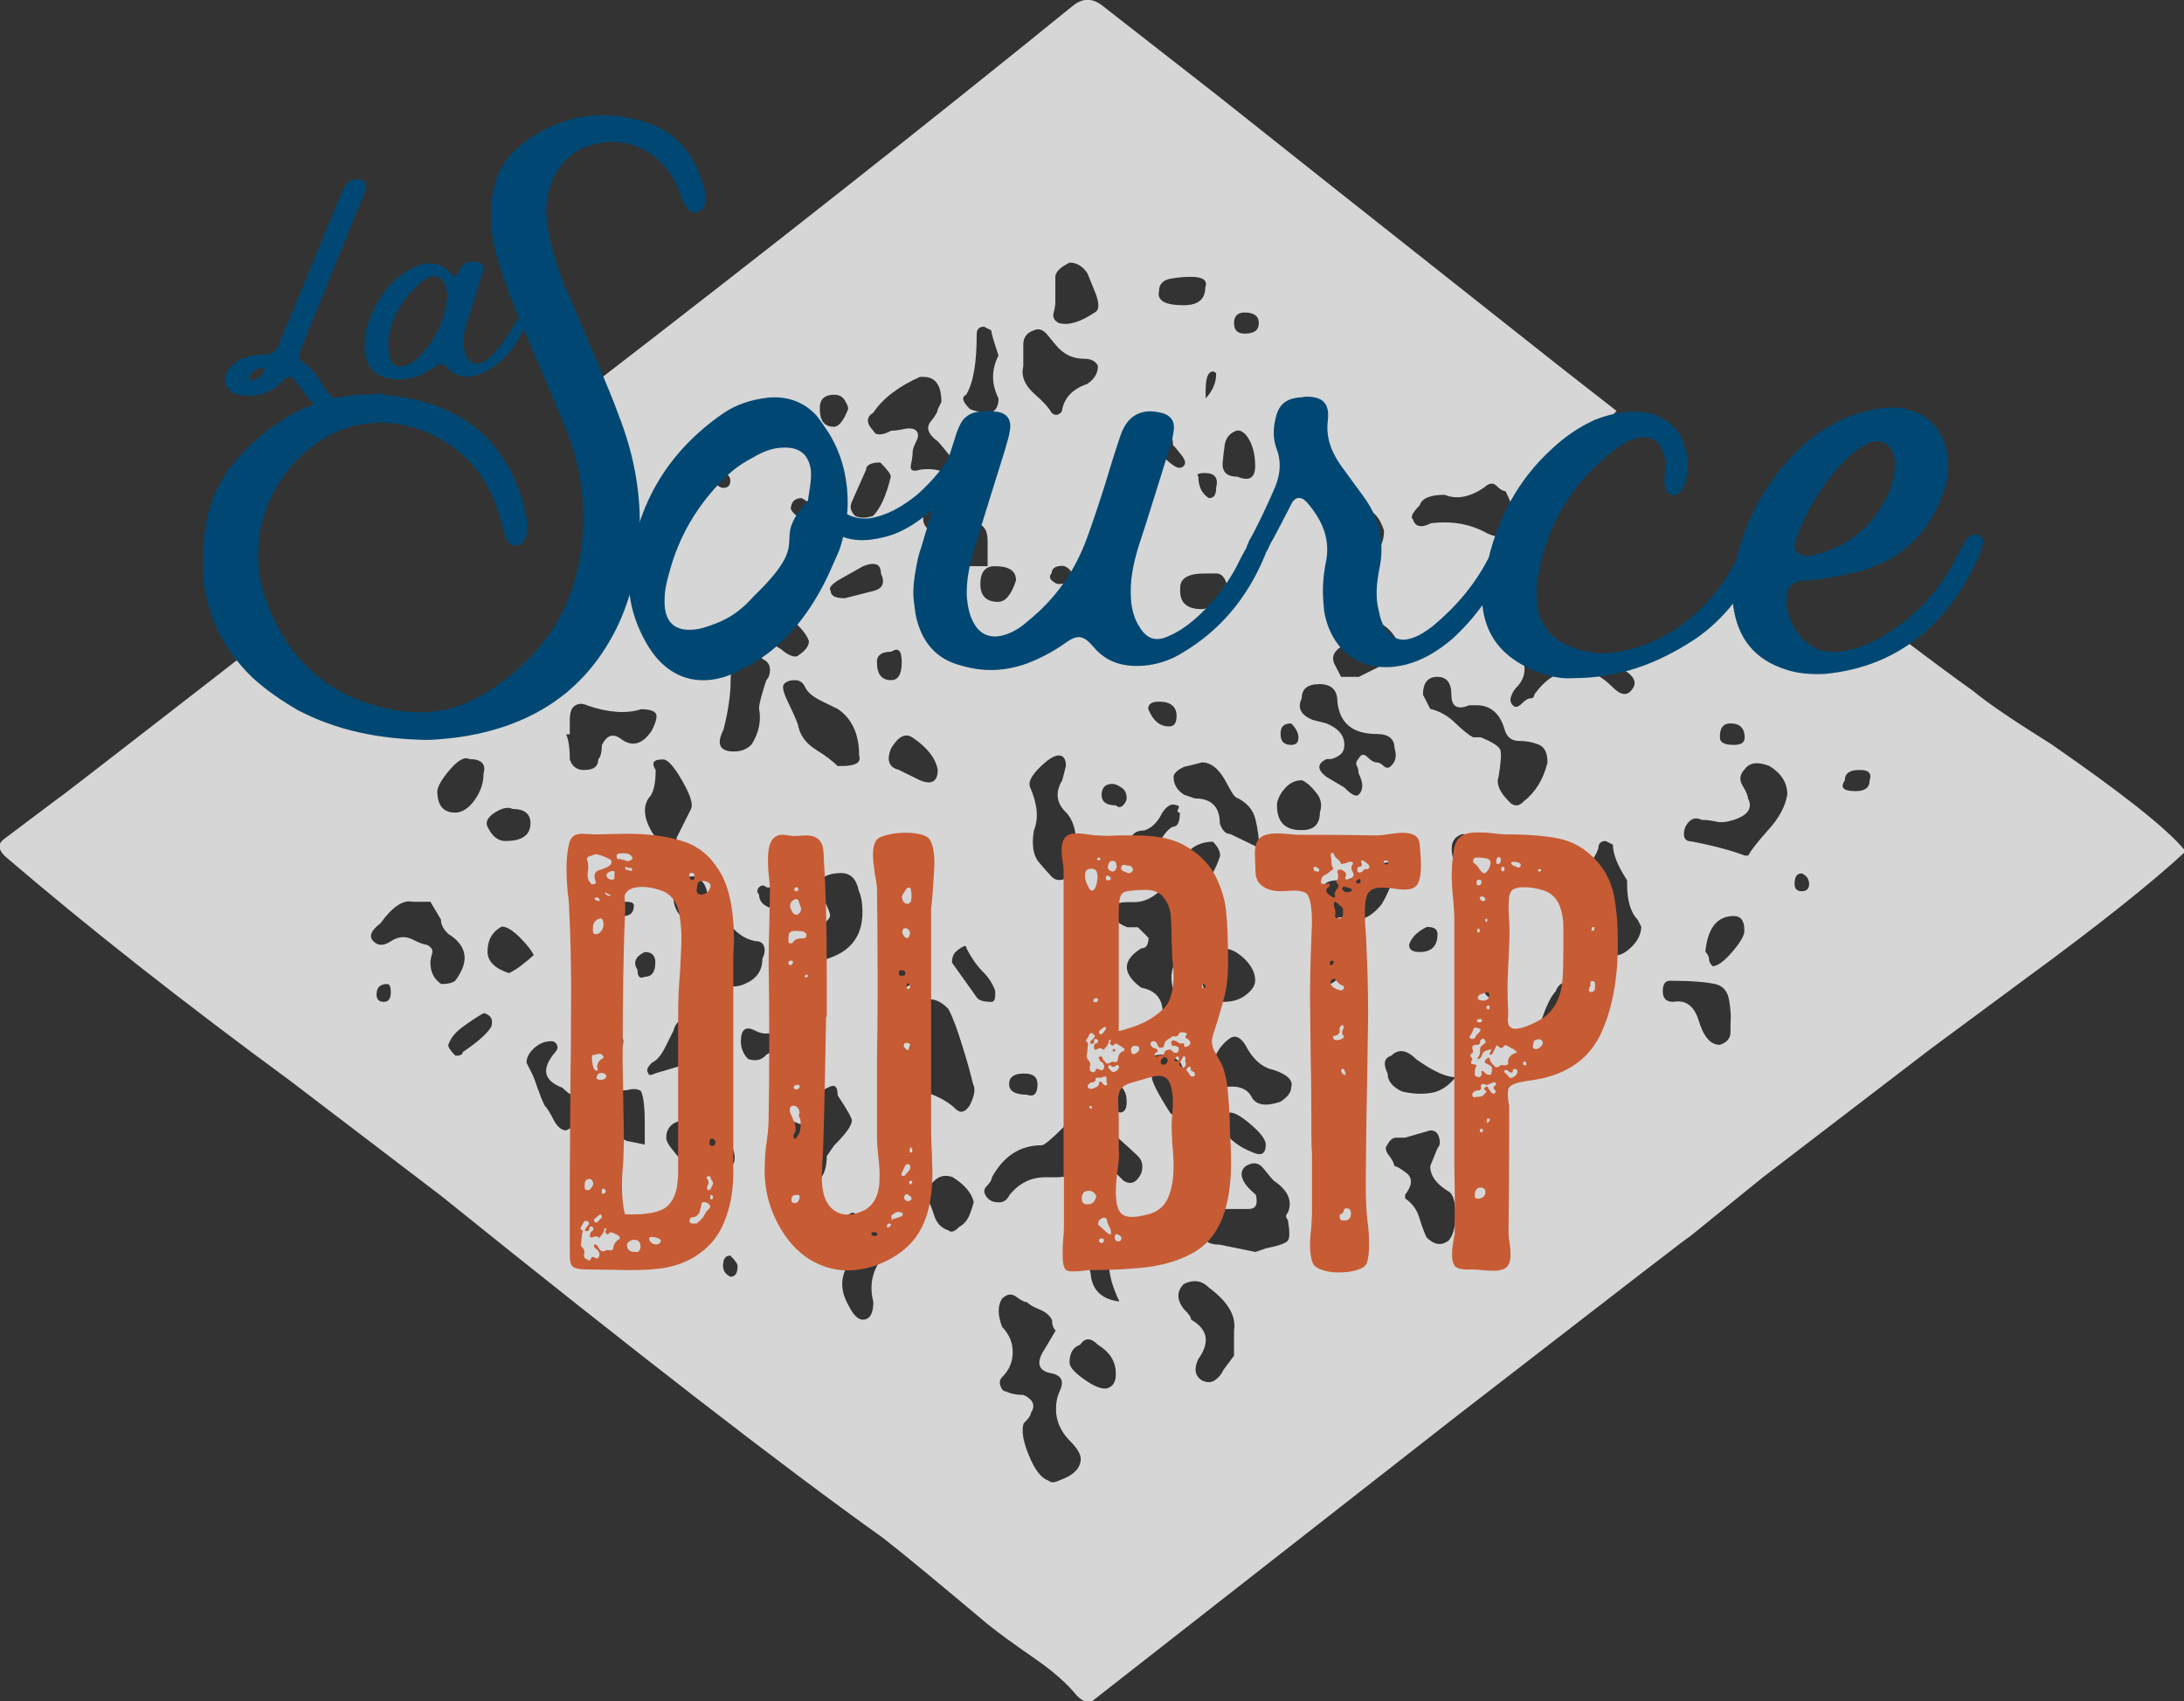 <?xml version="1.0" encoding="utf-8"?>
<!-- Generator: Adobe Illustrator 22.0.1, SVG Export Plug-In . SVG Version: 6.00 Build 0)  -->
<svg version="1.1" id="Layer_1" xmlns="http://www.w3.org/2000/svg" xmlns:xlink="http://www.w3.org/1999/xlink" x="0px" y="0px"
	 viewBox="0 0 661.2 515" style="enable-background:new 0 0 661.2 515;" xml:space="preserve">
<rect x="0" y="0" width="661.2" height="515" fill="#333333" stroke="none"/>
<style type="text/css">
	.st0{opacity:0.8;fill:#FFFFFF;}
	.st1{fill:#004873;}
	.st2{fill:#C75B34;}
</style>
<g>
	<path class="st0" d="M621.2,225.4c-11.5-7.2-19.5-12.6-23.8-16.2c-7-5-14.1-10.3-21.5-15.9c-42.7,22.6-39.7-10.4-35.5-28.3
		c-0.7-0.6-1.5-1.2-2.2-1.9c-17.5,27.4-35.2,37.3-49.4,37.9c0.7,0.6,1.5,1.1,2.7,1.7c3.6,2.2,4.3,4.3,2.2,6.5
		c-1.4,1.5-3.2,1.1-5.4-1.1c-3.6-3.6-7.2-5.4-10.8-5.4c-5,0-9.4,2.5-13,7.6c0,0.7-0.4,1.1-1.1,1.1c-0.7,0-1.6,0.5-2.7,1.6
		c-1.1,1.1-2,1.3-2.7,0.5c-0.7-0.7-0.9-1.6-0.5-2.7c0.4-1.1,0.9-2,1.6-2.7c2.9-2.9,3.2-6.5,1.1-10.8c0-0.7-0.2-1.2-0.5-1.6
		c-0.4-0.4-0.2-0.9,0.5-1.6c1.7-1.1,3.3-2.1,5-3c-3.5-4-5.7-8.8-6.1-13.5c-1.3-16.1,18.9-40.7,30.3-53.2L472,110.8l-67-53
		l-36.8-29.2l-34.6-27c-2.9-2.2-5.8-2.2-8.6,0c-45,36.5-94.1,75.2-147.2,116.1c3.7,11.4,10.1,36.2,5.5,58.6c0.9-0.4,1.9-0.7,3.2-0.7
		c0.7,0,1.6,0,2.7,0c1.1,0,1.6,0.7,1.6,2.2c0,3.6-1.8,5.4-5.4,5.4c-1.7,0-2.9-0.4-3.6-1.2c-2,6.7-5.1,13-9.8,18.6
		c0.1,0.3,0.3,0.7,0.4,1.1v2.2c0.7,2.9,0.4,4.9-1.1,5.9c-1.4,1.1-3.6,0.9-6.5-0.5l-1.6-0.5c-8,5.7-18.7,9.8-33,11.4
		c0,0-40.7-3.7-55.3-22.8c-42.6,33.1-61.3,47.5-56.1,43.4l-17.3,13c-2.2,1.5-2.2,3.2,0,5.4c25.2,21.6,54.1,44.3,86.5,68.1l45.4,34.6
		c59.1,47.6,103.8,82.2,134.1,103.8c6.5,5.1,16.9,13.7,31.4,25.9c3.6,2.9,8.3,6.3,14.1,10.3c5.8,4,10.1,7.8,13,11.4
		c2.2,2.2,4,2.5,5.4,1.1l109.2-85.4c51.2-39.6,74.6-57.7,70.3-54.1l22.7-18.4l50.8-38.9l29.2-21.6c21.6-15.8,37.5-28.5,47.6-37.8
		v-1.1C655.4,250.3,642.1,239.9,621.2,225.4z M523.9,219c2.9,0,4.3,1.5,4.3,4.3c0,1.5-1.1,2.2-3.2,2.2c-2.9,0-4.3-0.7-4.3-2.2
		C520.6,220.4,521.7,219,523.9,219z M429.8,153c0.7-2.2,3.2-3.2,7.6-3.2c3.6,1.5,7.6,0.7,11.9-2.2c1.5-1.4,2.7-1.6,3.8-0.5
		c1.1,1.1,2,1.6,2.7,1.6c1.5,2.9,2.2,5.1,2.2,6.5c0.7,0.7,1.1,1.8,1.1,3.2c0,4.3-2.9,5.4-8.6,3.2c-5-2.9-10.8-4-17.3-3.2
		c-2.9,1.5-4.7,1.1-5.4-1.1C426.9,156.6,427.6,155.2,429.8,153z M432,280.6c2.2,0,3.2,0.7,3.2,2.2c0,3.6-1.8,5.4-5.4,5.4
		c-2.2,0-3.2-0.7-3.2-2.2C427.3,283.8,429.1,282,432,280.6z M412.5,154.1c2.9,0,5.1,2.2,6.5,6.5c0,5.1-2.5,7.6-7.6,7.6
		c-1.4,0-2.9-0.7-4.3-2.2c-1.4-1.4-2.2-3.6-2.2-6.5C405.7,155.9,408.2,154.1,412.5,154.1z M407.1,195.2l4.3-4.3
		c0.7-2.9,2.9-3.6,6.5-2.2c2.9,1.5,5.1,4.3,6.5,8.6v1.1l-13,6.5c-3.6,0-5.4,0-5.4,0s-0.7-1.4-2.2-4.3
		C403.1,198.4,404.2,196.6,407.1,195.2z M394.1,211.4c0-2.9,1.8-4.3,5.4-4.3c3.6,0,5.4,1.8,5.4,5.4c0.7,6.5,4.7,9.7,11.9,9.7
		c3.6,0,5.4,1.5,5.4,4.3c0.7,2.2,0.4,4-1.1,5.4c-0.7,0.7-1.4,0.7-2.2,0c-0.7-0.7-1.4-1.1-2.2-1.1c-0.7,0-1.6-0.5-2.7-1.6
		c-1.1-1.1-2-0.9-2.7,0.5c-0.7,0.7-0.9,1.5-0.5,2.2c0.4,0.7,0.5,1.5,0.5,2.2c1.5,2.9,1.5,5.1,0,6.5c-0.7,0.7-2.2,0-4.3-2.2l-5.4-3.2
		c-2.9-2.2-2.9-4,0-5.4h1.1c0.7,0,1.6-0.4,2.7-1.1c1.1-0.7,1.6-1.8,1.6-3.2c0-2.9-1.8-5-5.4-6.5l-4.3-1.1
		C393.8,216.4,392.7,214.3,394.1,211.4z M390.9,219c1.5,1.5,2.2,2.9,2.2,4.3c0,1.5-0.7,2.2-2.2,2.2c-2.2,0-3.2-1.1-3.2-3.2
		C387.6,220,388.7,219,390.9,219z M376.8,94.6c2.9,0,4.3,1.1,4.3,3.2c0,2.2-1.4,3.2-4.3,3.2c-2.2,0-3.2-1.1-3.2-3.2
		C373.6,95.7,374.7,94.6,376.8,94.6z M356.3,280.6c0.7,3.6,0.7,6.9,0,9.7c-2.2,3.6-2.2,7.6,0,11.9c1.5,1.5,1.8,3.2,1.1,5.4
		c-1.4,1.5-2.5,2.2-3.2,2.2c-1.4,0-2.2-1.1-2.2-3.2c0-4.3-2.2-6.8-6.5-7.6c-5.8-4.3-5.8-8.3,0-11.9c1.5,0,2.2-1.1,2.2-3.2l-3.2-3.2
		h-3.2c-3.6-1.4-5-3.2-4.3-5.4c0-1.4,1.5-2.2,4.3-2.2h2.2c2.9,0,5.8-1.4,8.6-4.3l6.5-9.7c2.2-2.9,5.1-4.3,8.6-4.3
		c1.5,1.5,2.2,2.9,2.2,4.3c-1.4,4.3-3.2,7.2-5.4,8.6h-1.1c-5,1.5-7.7,2.9-8.1,4.3C354.3,273.4,354.8,276.3,356.3,280.6z
		 M341.1,333.6c0,2.2-0.7,3.2-2.2,3.2c-2.9-1.4-4.3-3.2-4.3-5.4c0-1.4,1.1-2.5,3.2-3.2C340.1,328.9,341.1,330.7,341.1,333.6z
		 M351.9,246c1.5-2.2,2.9-2.9,4.3-2.2c0.7,0,0.9,0.4,0.5,1.1c-0.4,0.7-0.2,1.1,0.5,1.1c0,2.9-0.7,4.3-2.2,4.3
		c-1.4,0.7-2.9,2.5-4.3,5.4c0,2.2-1.8,3.2-5.4,3.2c-2.2,0-3.2-1.1-3.2-3.2c0-2.9,1.5-4.3,4.3-4.3C348.7,250.7,350.5,248.9,351.9,246
		z M347.6,214.6c0-1.4,1.1-2.2,3.2-2.2c3.6,0,5.4,1.5,5.4,4.3c0,2.2-0.7,3.2-2.2,3.2C351.2,220,349.1,218.2,347.6,214.6z
		 M369.2,287.1h1.1c2.2,0,4.3,1.1,6.5,3.2c2.2,2.2,3.2,4.3,3.2,6.5c0,1.5-0.9,2.9-2.7,4.3c-1.8,1.5-4.1,2.2-7,2.2
		c-4.3,0-6.5-2.9-6.5-8.7C363.8,289.6,365.6,287.1,369.2,287.1z M372.5,252.5c-1.4,0-2.5-1.1-3.2-3.2c0-5-2.5-7.6-7.6-7.6l-3.2-1.1
		c-2.2-1.4-3.2-3.2-3.2-5.4c0-0.7,0.5-1.4,1.6-2.2c1.1-0.7,2-1.1,2.7-1.1l4.3-1.1c2.9,0,5.4,2.2,7.6,6.5c1.5,2.9,2.5,4.3,3.2,4.3
		c2.9,1.5,4.7,3.6,5.4,6.5c0.7,2.9,1.1,5.8,1.1,8.6L372.5,252.5z M370.3,138.9c0-0.7,0.2-2.2,0.5-4.3c0.4-2.2,1.6-3.6,3.8-4.3
		c1.5,0,2.7,1.1,3.8,3.2c1.1,2.2,1.6,4.7,1.6,7.6c0,3.6-1.8,4.7-5.4,3.2C371.1,144.3,369.6,142.6,370.3,138.9z M371.4,176.8
		c0,1.5-0.9,3.1-2.7,4.9c-1.8,1.8-3.4,2.7-4.9,2.7c-4.3,0-6.5-1.8-6.5-5.4v-1.1c0-2.9,2.5-4.3,7.6-4.3c0.7,0,1.8,0,3.2,0
		C369.6,173.5,370.7,174.6,371.4,176.8z M368.2,147.6c0,2.2-0.7,3.2-2.2,3.2c-2.2-1.4-3.2-3.6-3.2-6.5c-0.7-0.7,0-1.1,2.2-1.1
		C367.8,143.3,368.9,144.7,368.2,147.6z M368.2,113c0,2.9-1.1,5.4-3.2,7.6v-2.2c0-2.9,0.4-4.7,1.1-5.4
		C366.7,112.3,367.5,112.3,368.2,113z M350.9,88.1c0-2.2,1.3-3.4,3.8-3.8c2.5-0.4,4.5-0.5,5.9-0.5c3.6,0,5.1,1.1,4.3,3.2
		c0,3.6-2.2,5.4-6.5,5.4C352.7,92.4,350.2,91,350.9,88.1z M341.1,137.9c2.2-5,5.1-7.9,8.6-8.6c3.6,0,5.4,1.8,5.4,5.4
		c0.7,0.7,1.6,1.8,2.7,3.2c1.1,1.5,1.3,2.5,0.5,3.2c-0.7,0.7-1.6,0.7-2.7,0c-1.1-0.7-2-1.4-2.7-2.2c-3.6-1.4-6.5-0.7-8.6,2.2h-2.2
		c-0.7,0-1.2-0.4-1.6-1.1C340.2,139.3,340.4,138.6,341.1,137.9z M336.8,237.3c0.7,0,1.6,0.4,2.7,1.1c1.1,0.7,1.6,1.8,1.6,3.2
		c0,0.7-0.4,1.5-1.1,2.2c-0.7,0.7-1.4,0.7-2.2,0c-2.9,0-4.3-1.1-4.3-3.2C333.6,238.4,334.6,237.3,336.8,237.3z M319,94.6
		c0.4-1.4,0.5-2.5,0.5-3.2v-2.2v-5.4c0-1.4,1.5-2.9,4.3-4.3c2.2,0,4,1.1,5.4,3.2l2.2,5.4c1.5,3.6,1.5,5.8,0,6.5
		c-4.3,2.9-7.9,4-10.8,3.2C319.2,97.1,318.6,96.1,319,94.6z M309.8,110.8v-1.1c0-1.4,0-3.2,0-5.4c0-2.2,1.1-3.6,3.2-4.3
		c1.5-0.7,2.9-0.2,4.3,1.6c1.5,1.8,2.5,3.1,3.2,3.8c2.2,2.2,4.7,3.2,7.6,3.2c2.2,0,3.6,0.7,4.3,2.2c0,2.2-1.1,4-3.2,5.4
		c-4.3,1.5-6.8,4-7.6,7.6c0,0.7-0.4,1.3-1.1,1.6c-0.7,0.4-1.4,0.2-2.2-0.5c-0.7-1.4-2.5-3.4-5.4-5.9
		C310.1,116.4,309.1,113.7,309.8,110.8z M313,251.4c1.5-3.6,1.1-7.9-1.1-13c-0.7-1.4,0.2-3.4,2.7-5.9c2.5-2.5,4.5-3.8,5.9-3.8
		c1.5,0,2.2,1.1,2.2,3.2l-1.1,4.3c-2.2,3.6-1.8,6.9,1.1,9.7c2.2,2.2,3.2,5.8,3.2,10.8c0,2.9-0.7,5.8-2.2,8.6c-2.2,1.5-4,1.5-5.4,0
		c-0.7-0.7-2-2.2-3.8-4.3C312.8,259,312.3,255.7,313,251.4z M314.1,328.2c0,2.9-1.1,4-3.2,3.2c-3.6,0-5.4-1.1-5.4-3.2
		s1.5-3.2,4.3-3.2C312.7,324.9,314.1,326,314.1,328.2z M318.4,173.5c0-1.4,1.1-2.2,3.2-2.2c0.7,0,1.5,0.4,2.2,1.1
		c0.7,0.7,0.7,1.5,0,2.2c0,1.5-1.1,2.2-3.2,2.2c-0.7,0-1.4-0.4-2.2-1.1C317.7,175,317.7,174.3,318.4,173.5z M307.6,175.7
		c-1.4,4.3-3.2,6.5-5.4,6.5c-3.6,0-5.4-1.8-5.4-5.4c0-3.6,1.5-5.4,4.3-5.4C305.5,171.4,307.6,172.8,307.6,175.7z M292.5,171.4
		c-2.2,0-3.2-2.5-3.2-7.6c-0.7-3.6,1.1-5.4,5.4-5.4c2.9,0,4.3,1.8,4.3,5.4c0,5.1,0,7.6,0,7.6S296.8,171.4,292.5,171.4z M292.5,119.5
		c2.2-3.6,3.2-9.7,3.2-18.4c0-1.4,0.7-2.2,2.2-2.2l2.2,1.1c0,0.7,0.7,3.2,2.2,7.6c-2.2,4.3-2.2,8.6,0,13c0,2.2-0.7,3.6-2.2,4.3
		c-2.9,0-5-0.4-6.5-1.1C291.4,121.6,291,120.2,292.5,119.5z M264.4,124.9c2.9-4.3,7.6-7.9,14.1-10.8h1.1c3.6,0,5.4,2.5,5.4,7.6
		l-1.1,2.2c0,0.7-0.7,2-2.2,3.8c-1.4,1.8-0.7,3.8,2.2,5.9c0.7,0.7,1.6,1.8,2.7,3.2c1.1,1.5,2.3,2.5,3.8,3.2c0.7,0,1.8,0.7,3.2,2.2
		c0.7,0.7,0.7,2.2,0,4.3c-0.7,0.7-1.2,0.9-1.6,0.5c-0.4-0.4-0.9-0.5-1.6-0.5c-2.9-3.6-6.8-5-11.9-4.3c-2.2,0.7-3.1,0.2-2.7-1.6
		c0.4-1.8,0.5-3.1,0.5-3.8c0-0.7,0.4-1.8,1.1-3.2c0.7-1.4,0.7-2.5,0-3.2c-0.7-0.7-2-0.9-3.8-0.5c-1.8,0.4-3.1,0.5-3.8,0.5
		c-2.9,1.5-4.7,1.5-5.4,0C262.2,128.1,262.2,126.3,264.4,124.9z M249.2,271.9c-1.4-2.9-1.8-4.7-1.1-5.4c1.5-1.4,3.6-2.2,6.5-2.2
		c2.9,0,4.7,1.8,5.4,5.4c0.7,1.5,1.1,3.6,1.1,6.5c0,7.2-3.6,11.9-10.8,14.1c-3.6,1.5-5.8,1.1-6.5-1.1c-2.2-2.2-1.1-4.7,3.2-7.6
		c2.9-2.2,4.3-3.6,4.3-4.3C251.4,276.6,250.7,274.8,249.2,271.9z M269.8,197.3c2.2-1.4,3.2-0.4,3.2,3.2c0,3.6-1.1,5.4-3.2,5.4
		c-2.9,0-4.3-1.8-4.3-5.4C265.4,198.4,266.9,197.3,269.8,197.3z M264.4,178.9l-8.6,2.2c-2.9,0-4.3-0.7-4.3-2.2
		c-0.7-0.7,0-1.8,2.2-3.2l7.6-4.3c3.6-1.4,5.4-0.7,5.4,2.2C268,176.4,267.3,178.2,264.4,178.9z M269.8,226.5
		c2.2-3.6,4.3-4.7,6.5-3.2c4.3,2.9,6.9,6.1,7.6,9.7c0,3.6-1.8,4.7-5.4,3.2l-6.5-3.2C269.1,232.3,268.3,230.1,269.8,226.5z
		 M279.5,157.3c0-2.2,0.4-3.2,1.1-3.2c1.5,0,2.5,0.5,3.2,1.6c0.7,1.1,1.1,2,1.1,2.7c0,2.2-0.7,3.2-2.2,3.2
		C280.6,160.2,279.5,158.8,279.5,157.3z M281.7,187.6c0-2.9,0.7-4.7,2.2-5.4c2.9,0.7,4.3,2.5,4.3,5.4c0.7,2.2-0.4,3.2-3.2,3.2
		C282,190.8,281,189.8,281.7,187.6z M257.9,151.9l4.3-9.7c0-1.4,1.5-2.2,4.3-2.2c2.2,2.2,3.2,3.6,3.2,4.3c-1.4,5.8-3.2,9.7-5.4,11.9
		c-2.2,0.7-4,0.7-5.4,0C257.5,154.8,257.2,153.4,257.9,151.9z M252.5,119.5c1.5,0,2.5,0.5,3.2,1.6c0.7,1.1,1.1,2,1.1,2.7
		c-1.4,3.6-2.9,5.4-4.3,5.4c-2.9,0-4.3-1.8-4.3-5.4C248.1,120.9,249.6,119.5,252.5,119.5z M253.6,214.6c4.3,2.9,6.5,7.6,6.5,14.1
		c0.7,2.2-1.1,3.2-5.4,3.2h-1.1c-1.4-1.4-3.6-3.1-6.5-4.9c-2.9-1.8-4.7-4.1-5.4-7c0-0.7-1.1-3.2-3.2-7.6c-1.4-2.9-1.8-4.7-1.1-5.4
		c0.7-0.7,1.8-1.1,3.2-1.1c1.5,0,2.5,0.7,3.2,2.2c0.7,1.5,2.2,2.7,4.3,3.8C250.3,213,252.1,213.9,253.6,214.6z M242.7,150.8
		c2.9,1.5,4.3,3.6,4.3,6.5c0.7,0.7,0,1.1-2.2,1.1c-2.9-1.4-4.7-2.9-5.4-4.3C239.5,151.9,240.6,150.8,242.7,150.8z M230.9,188.7
		c0.7-2.2,1.8-3.4,3.2-3.8c1.5-0.4,2.9,0.2,4.3,1.6c3.6,2.9,5.8,5.4,6.5,7.6c0,1.5-1.1,2.9-3.2,4.3c-0.7,0.7-2.2,0.4-4.3-1.1
		c-0.7-0.7-2.2-1.6-4.3-2.7C230.9,193.5,230.1,191.6,230.9,188.7z M236.3,271.9c0,2.2-0.7,3.2-2.2,3.2c-2.9-0.7-4.3-2.2-4.3-4.3
		c-0.7-0.7-0.7-1.4,0-2.2c0.7-0.7,1.5-0.7,2.2,0C234.8,268.7,236.3,269.8,236.3,271.9z M224.4,200.6c2.2-2.9,4.3-3.2,6.5-1.1
		c1.5,0.7,2.2,1.8,2.2,3.2c0,1.5-0.4,2.5-1.1,3.2c-1.4,4.3-2.2,7.2-2.2,8.6c0.7,3.6,0,7.2-2.2,10.8c-1.4,1.5-3.2,2.2-5.4,2.2
		c-4.3,0-5.4-2.2-3.2-6.5c1.5-5.8,2.2-10.8,2.2-15.1C221.1,203.1,222.2,201.3,224.4,200.6z M217.9,143.3c2.2,0,3.2,0.7,3.2,2.2
		c0,1.5-0.7,2.2-2.2,2.2c-0.7,0-1.8-0.7-3.2-2.2C215.7,144,216.4,143.3,217.9,143.3z M220,278.4c2.2,3.6,5.1,5.8,8.6,6.5
		c1.5,0,2.3,0.5,2.7,1.6c0.4,1.1,0.2,2.3-0.5,3.8c0,3.6-1.8,6.1-5.4,7.6c-3.6,1.5-6.8,0.7-9.7-2.2c-2.2-3.6-2.2-6.5,0-8.6
		C215.7,285.6,217.2,282.7,220,278.4z M214.1,270.3c0.4,2.5,0.5,4.5,0.5,5.9c0.7,2.2-0.7,3.2-4.3,3.2c-1.4,0-2.9-0.7-4.3-2.2
		c-1.4-1.4-2.2-3.6-2.2-6.5c0-3.6,2.2-5.4,6.5-5.4C212.5,266.2,213.7,267.8,214.1,270.3z M206.5,236.3c2.5,4.3,3.4,7.2,2.7,8.6
		l-4.3,8.6c0,1.5-1.1,2.2-3.2,2.2c-2.2-0.7-4-2.7-5.4-5.9c-1.4-3.2-1.4-5.9,0-8.1c1.5-1.4,2.2-4.3,2.2-8.6c-1.4-2.2-0.7-3.2,2.2-3.2
		C202,229.8,204,231.9,206.5,236.3z M186.5,161.6c0-2.9,1.1-4.3,3.2-4.3c3.6,0,5.4,1.8,5.4,5.4c0,2.2-1.4,3.2-4.3,3.2
		C188,166,186.5,164.5,186.5,161.6z M172.5,222.2v-4.3c0-2.2,0.5-3.6,1.6-4.3c1.1-0.7,2.3-0.7,3.8,0c6.5,2.2,11.9,2.5,16.2,1.1
		c2.2,0,3.6,0.4,4.3,1.1c0.7,0.7,0.4,2.5-1.1,5.4c-2.9,4.3-6.1,5.1-9.7,2.2c-2.2-1.4-4-0.7-5.4,2.2c0,2.2-0.4,3.6-1.1,4.3
		c0,2.2-1.4,3.2-4.3,3.2c-2.2,0-3.6-1.1-4.3-3.2c0-3.6-0.4-6.1-1.1-7.6H172.5z M186.5,275.2c0-1.4,1.1-2.2,3.2-2.2
		c1.5,0,2.2,0.4,2.2,1.1c0,2.2-1.1,3.2-3.2,3.2C187.2,277.3,186.5,276.6,186.5,275.2z M188.7,315.2c0,2.2-1.4,3.2-4.3,3.2
		c-2.2,0-3.2-1.1-3.2-3.2c0-1.4,1.5-2.2,4.3-2.2C187.6,313,188.7,313.7,188.7,315.2z M149.8,246c2.2-1.4,4-1.8,5.4-1.1
		c3.6,0,5.4,1.5,5.4,4.3c0,3.6-2.5,5.4-7.6,5.4c-2.2,0-4-1.4-5.4-4.3C146.9,248.9,147.6,247.4,149.8,246z M136.2,233
		c2.5-2.9,4.5-4,5.9-3.2c3.6,0,5.1,1.5,4.3,4.3c0,2.9-0.9,5.6-2.7,8.1c-1.8,2.5-3.8,3.8-5.9,3.8c-3.6,0-5.4-2.2-5.4-6.5
		C132.5,238.1,133.7,235.9,136.2,233z M116.2,303.3c-1.4,0-2.2-0.7-2.2-2.2c0-2.2,1.1-3.2,3.2-3.2c0.7,0,1.1,0.7,1.1,2.2
		C118.4,302.2,117.7,303.3,116.2,303.3z M130.3,291.4c0-0.7,0.2-1.6,0.5-2.7c0.4-1.1-0.2-2-1.6-2.7c-0.7,0-2.2-0.5-4.3-1.6
		c-2.2-1.1-4.3-0.9-6.5,0.5c-2.2,1.5-4,1.5-5.4,0c-1.4-1.4-0.7-3.2,2.2-5.4c3.6-5,6.9-7.2,9.7-6.5c3.6,0,5.4,0,5.4,0
		s1.1,1.8,3.2,5.4c0,1.5,0.7,2.9,2.2,4.3c5.8,3.6,6.5,8.3,2.2,14.1c-0.7,0.7-2.2,1.1-4.3,1.1C131.4,296.4,130.3,294.3,130.3,291.4z
		 M148.7,310.9c-1.4,2.2-4.3,4.7-8.6,7.6c0,0.7-0.7,1.1-2.2,1.1c-1.4-1.4-2.2-2.5-2.2-3.2c0.7-2.2,2.3-4.1,4.9-5.9
		c2.5-1.8,4.5-3.1,5.9-3.8C148.7,307.3,149.4,308.7,148.7,310.9z M154.1,294.6c-4.3-1.4-6.5-3.6-6.5-6.5c0-3.6,1.5-6.1,4.3-7.6
		c1.5,0,3.2,1.1,5.4,3.2c2.2,2.2,3.6,4,4.3,5.4c-0.7,0.7-1.8,1.6-3.2,2.7C157,293,155.5,293.9,154.1,294.6z M195.2,346.5
		c0,0-1.8-0.4-5.4-1.1l-6.5-3.2c-0.7,0-2-0.5-3.8-1.6c-1.8-1.1-3.8-0.9-5.9,0.5l-2.2,1.1c-1.4,0-2.7-1.1-3.8-3.2
		c-1.1-2.2-2-3.6-2.7-4.3c-0.7-1.4-1.4-3.2-2.2-5.4c-0.7-2.2-1.4-4-2.2-5.4l-1.1-2.2c0-1.4,0.7-2.9,2.2-4.3c1.5-1.4,3.2-2.2,5.4-2.2
		c0.7,0,1.3,0.4,1.6,1.1c0.4,0.7,0.2,1.5-0.5,2.2c-4.3,5.1-3.6,8.6,2.2,10.8c1.5,1.5,2.5,2.2,3.2,2.2c2.2,3.6,4.3,3.6,6.5,0
		c0-2.2,1.5-3.2,4.3-3.2c0.7,0,1.1,0.4,1.1,1.1c1.5,0.7,3.1,0.9,4.9,0.5c1.8-0.4,3.1-0.2,3.8,0.5c0.7,1.5,1.1,4.7,1.1,9.7
		C195.2,344.4,195.2,346.5,195.2,346.5z M193,293.6c-1.4-2.2-0.7-4,2.2-5.4c2.2,0,3.2,1.1,3.2,3.2c0,2.9-1.1,4.3-3.2,4.3
		C193.7,296.4,193,295.7,193,293.6z M196.3,324.9c-0.7-0.7-0.4-1.8,1.1-3.2c1.5-0.7,2.7-2.2,3.8-4.3c1.1-2.2,2-4,2.7-5.4
		c0.7-2.9,2.9-4.3,6.5-4.3c2.9,1.5,4,3.6,3.2,6.5c0.7,2.2,1.1,3.2,1.1,3.2s-0.7,0.5-2.2,1.6c-1.4,1.1-2.5,2-3.2,2.7l-10.8,3.2
		C197,325.6,196.3,325.6,196.3,324.9z M209.2,354.1l-3.2-3.2c-0.7-0.7-1.6-1.8-2.7-3.2c-1.1-1.4-1.6-2.5-1.6-3.2
		c0-2.9,1.6-4.7,4.9-5.4c3.2-0.7,5.2-1.1,5.9-1.1c2.2,0,4.5,1.8,7,5.4c2.5,3.6,3.4,6.5,2.7,8.6c-0.7,1.5-2.9,2.5-6.5,3.2
		C212.1,355.9,210,355.6,209.2,354.1z M221.1,386.5c-1.4-0.7-2.2-1.8-2.2-3.2c0-2.2,0.7-3.2,2.2-3.2c1.5,1.5,2.2,2.5,2.2,3.2
		C223.3,385.5,222.6,386.5,221.1,386.5z M226.5,320.6c-1.4-1.4-2.2-3.2-2.2-5.4c0-3.6,1.5-4.7,4.3-3.2c2.9,1.5,5.4,1.1,7.6-1.1
		c0.7-1.4,2.2-1.8,4.3-1.1c1.5,0,2.2,1.1,2.2,3.2c0,2.2-1.1,3.2-3.2,3.2c-4.3,1.5-6.8,2.5-7.6,3.2
		C230.5,321,228.7,321.3,226.5,320.6z M241.7,359.5c-5,0-7.6-3.2-7.6-9.7v-2.2v-3.2c0-5,2.5-6.5,7.6-4.3c4.3,1.5,6.5,0,6.5-4.3
		c0.7-0.7,1.1-1.8,1.1-3.2c0-2.2,0.4-3.2,1.1-3.2c2.2-1.4,3.2-0.7,3.2,2.2c2.9,4.3,4.3,6.9,4.3,7.6c0,1.5-1.8,4-5.4,7.6l-2.2,3.2
		C250.3,356.3,247.4,359.5,241.7,359.5z M268.7,379c-4.3,4.3-5.8,9.4-4.3,15.1c0,3.6-1.1,5.4-3.2,5.4c-1.4,0-2.9-1.4-4.3-4.3
		c-2.9-5-2.5-9.7,1.1-14.1c1.5-2.9,1.1-4.7-1.1-5.4c-3.6,0-5-1.4-4.3-4.3c0.7-1.4,2.5-2.9,5.4-4.3c0.7,0,1.8,0.7,3.2,2.2
		c0.7,2.2,2.5,3.2,5.4,3.2c2.2,0,3.4,0.7,3.8,2.2C270.7,376.1,270.1,377.5,268.7,379z M276.3,290.3c2.9,0,3.6,0.7,2.2,2.2
		c0,0.7-0.4,1.8-1.1,3.2c-0.7,1.5-1.8,2.5-3.2,3.2c-0.7,0-1.4-0.4-2.2-1.1c-0.7-0.7-1.1-1.8-1.1-3.2
		C271.6,293.2,273.4,291.8,276.3,290.3z M293.6,367.6c-0.7,1.8-1.8,3.1-3.2,3.8c-1.4,1.5-2.5,1.8-3.2,1.1c-2.2-0.7-3.6-2.2-4.3-4.3
		c-0.7-2.2-1.4-4-2.2-5.4c-0.7-1.4,0-3.2,2.2-5.4c1.5-1.4,3.2-1.8,5.4-1.1c3.6,2.2,5.8,4.7,6.5,7.6
		C294.6,364.6,294.3,365.8,293.6,367.6z M293.6,334.6c-1.4,2.2-2.9,2.5-4.3,1.1c-2.9-2.9-7.6-5-14.1-6.5c-4.3,0-5.4-1.8-3.2-5.4
		c2.9-3.6,4.3-8.3,4.3-14.1c0-0.7-0.2-2-0.5-3.8c-0.4-1.8,0.5-2.7,2.7-2.7c2.9-1.4,5.8-0.7,8.6,2.2c1.5,2.9,2.9,6.7,4.3,11.4
		c1.5,4.7,2.5,8.5,3.2,11.4C295.4,329.6,295,331.8,293.6,334.6z M288.2,291.4c0-1.4,0.4-2.5,1.1-3.2c0.7-0.7,1.5-1.2,2.2-1.6
		c0.7-0.4,1.1-0.2,1.1,0.5c1.5,2.9,3.1,5.2,4.9,7c1.8,1.8,3.1,3.8,3.8,5.9v1.1c0,1.5-0.4,2.2-1.1,2.2c-2.2,0-3.6-0.4-4.3-1.1
		L288.2,291.4z M320.6,448.2c-1.4,0.7-2.5,0.7-3.2,0c-2.2-0.7-4.1-3.2-5.9-7.6c-1.8-4.3-2.3-7.6-1.6-9.7c1.5-1.4,2.2-2.5,2.2-3.2
		c1.5-2.2,0.7-4-2.2-5.4c-2.2,0-4-0.4-5.4-1.1c-0.7,0-1.2-0.5-1.6-1.6c-0.4-1.1-0.2-2,0.5-2.7c2.2-2.2,3.2-4.7,3.2-7.6
		c0-2.9-1.1-5.4-3.2-7.6c-1.4-3.6-1.4-6.5,0-8.6c1.5-1.4,2.9-1.6,4.3-0.5c1.5,1.1,2.5,1.6,3.2,1.6c0.7,0.7,2,1.5,3.8,2.2
		c1.8,0.7,3.1,1.8,3.8,3.2c0,1.5,0.4,2.5,1.1,3.2l-3.2,5.4c-2.9,4.3-2.2,6.9,2.2,7.6c2.9,0.7,3.6,2.5,2.2,5.4
		c-0.7,1.5-1.1,3.2-1.1,5.4c0,3.6,1.5,6.9,4.3,9.7c2.2,2.2,3.2,4,3.2,5.4C327.1,444.6,324.9,446.7,320.6,448.2z M335.7,420.1
		c-1.4,0.7-3.8,0-7-2.2c-3.2-2.2-4.9-4-4.9-5.4c0-2.9,1.1-4.7,3.2-5.4c1.5-2.2,3.2-2.2,5.4,0c3.6,2.2,5.4,5.1,5.4,8.6
		C337.9,417.9,337.2,419.4,335.7,420.1z M330.3,386.5c0-0.7-0.4-2.3-1.1-4.9c-0.7-2.5-2.5-4.1-5.4-4.9c-0.7-0.7-1.1-2.3-1.1-4.9
		c0-2.5,0.4-4.5,1.1-5.9c0.7-0.7,1.3-0.9,1.6-0.5c0.4,0.4,0.5,0.9,0.5,1.6c0.7,5.1,3.2,8.6,7.6,10.8c0.7,0,1.5,0.5,2.2,1.6
		c0.7,1.1,0.7,2,0,2.7c0,3.6,1.1,7.6,3.2,11.9C333.9,393.4,331,390.9,330.3,386.5z M345.5,355.2c-1.4,2.9-3.2,3.6-5.4,2.2l-4.3-4.3
		c-4.3-2.9-7.6-2.5-9.7,1.1c-1.4,1.5-3.6,2.2-6.5,2.2h-3.2c-4.3,0-7.9,1.8-10.8,5.4c-0.7,1.5-1.8,2.2-3.2,2.2
		c-1.4,0-2.5-0.4-3.2-1.1c-1.4-1.4-1.6-2.7-0.5-3.8c1.1-1.1,1.6-2,1.6-2.7c3.6-6.5,8.6-9.7,15.1-9.7c0.7,0,2.9-1.8,6.5-5.4
		c0.7-2.2,2.5-3.2,5.4-3.2l4.3,2.2c2.2,0.7,4.5,2.2,7,4.3c2.5,2.2,4.5,4,5.9,5.4C345.8,351.2,346.2,353,345.5,355.2z M348.7,326
		c-1.4-3.6-1.1-5.8,1.1-6.5c2.9-0.7,5.4,0,7.6,2.2c1.5,2.9,1.8,5.8,1.1,8.7l1.1,4.3c0,1.5-0.4,2.5-1.1,3.2c-1.4,0.7-2.9,0.4-4.3-1.1
		C350.5,331,348.7,327.4,348.7,326z M373.6,402.8c0,5.1,0,7.6,0,7.6s-1.1,1.5-3.2,4.3c-0.7,1.5-1.6,2.5-2.7,3.2
		c-1.1,0.7-2.3,0.7-3.8,0c-2.2-1.4-2.5-3.6-1.1-6.5c3.6-5,2.9-9-2.2-11.9c0-0.7-0.7-1.8-2.2-3.2c-2.2-2.9-2.2-5.4,0-7.6
		c2.9-1.4,5.4-1.1,7.6,1.1C371.8,394.1,374.3,398.4,373.6,402.8z M389.8,375.7c-0.7,0.7-2.9,1.5-6.5,2.2l-3.2,1.1l-10.8-2.2
		c-3.6,0-5.4-1.4-5.4-4.3c0.7-2.9,2.9-5,6.5-6.5h7.6c2.2,0,2.9-1.4,2.2-4.3c-4.3-3.6-5.4-6.5-3.2-8.6c2.2-1.4,4-1.2,5.4,0.5
		c1.5,1.8,2.5,3.1,3.2,3.8c4.3,2.9,5.8,6.1,4.3,9.7c-0.7,0.7-0.7,1.5,0,2.2C390.5,372.9,390.5,375,389.8,375.7z M369.2,339
		c1.5-1.4,2.5-2.2,3.2-2.2c1.5,0,3.6,1.3,6.5,3.8c2.9,2.5,4.3,4.5,4.3,5.9c0,2.9-1.4,3.6-4.3,2.2c-3.6-1.4-6.5-3.6-8.6-6.5
		C369.6,341.5,369.2,340.4,369.2,339z M390.9,329.2c0,1.5-1.1,2.9-3.2,4.3c-4.3,1.5-7.2,1.1-8.6-1.1c-1.4-2.9-4.3-4-8.6-3.2
		c-1.4,0.7-2.7,0.7-3.8,0c-1.1-0.7-2-1.8-2.7-3.2c1.5-1.4,2.2-2.2,2.2-2.2s0.5-1.2,1.6-3.8c1.1-2.5,2.7-4.5,4.9-5.9
		c1.5-0.7,2.9,0,4.3,2.2c2.2,4.3,5.1,6.9,8.6,7.6C389.8,325.3,391.6,327.1,390.9,329.2z M386.6,243.8c0-1.4,0.7-3.1,2.2-4.9
		c1.5-1.8,3.2-2.7,5.4-2.7c1.5,0.7,2.9,2,4.3,3.8c1.5,1.8,1.8,3.8,1.1,5.9c0,3.6-1.8,5.4-5.4,5.4
		C389.1,251.4,386.6,248.9,386.6,243.8z M408.2,278.4c-2.9-1.4-4.3-0.7-4.3,2.2l2.2,4.3c0.7,0.7,1.1,2.2,1.1,4.3
		c0,4.3-1.4,7.2-4.3,8.6h-3.2c-0.7,0-1.2-0.5-1.6-1.6c-0.4-1.1-0.2-1.6,0.5-1.6c2.2-2.9,3.2-5.8,3.2-8.6c0-2.2-0.4-4.3-1.1-6.5
		c-0.7-2.2-1.1-4.3-1.1-6.5s0.4-3.8,1.1-4.9c0.7-1.1,2.2-1.6,4.3-1.6c1.5,0.7,4.3-0.4,8.7-3.2c2.9-1.4,5.1-2.2,6.5-2.2
		c2.2,0,2.9,1.1,2.2,3.2c-1.4,4.3-2.9,7.6-4.3,9.7C415,277.7,411.8,279.1,408.2,278.4z M438.4,375.7c-2.2,1.5-4.3,1.1-6.5-1.1
		c-0.7-1.4-1.4-3.4-2.2-5.9c-0.7-2.5-2.2-4.5-4.3-5.9v-1.1c2.2-2.9,2.3-5,0.5-6.5c-1.8-1.4-3.1-2.2-3.8-2.2c0-0.7-0.5-1.8-1.6-3.2
		c-1.1-1.4-1.2-2.5-0.5-3.2c0.7-1.4,1.6-2.2,2.7-2.2c1.1,0,2,0,2.7,0l7.6-2.2c1.5,0,2.3,0.7,2.7,2.2c0.4,1.5,0.2,2.5-0.5,3.2
		L433,353c0,2.9,1.8,5.4,5.4,7.6c1.5,0.7,2.2,3.1,2.2,7C440.6,371.6,439.9,374.3,438.4,375.7z M433,330.9c-2.9,0.4-5.8,0.2-8.6-0.5
		c-2.9-1.4-4.3-3.2-4.3-5.4c-1.4-2.9-1.1-4.7,1.1-5.4c2.2-2.2,4.7-1.8,7.6,1.1c5.1,3.6,9,5.4,11.9,5.4
		C438.4,328.9,435.9,330.5,433,330.9z M441.7,261.1c-1.4,0-2.2-1.4-2.2-4.3c0-2.2,1.1-3.6,3.2-4.3c1.5,0,2.2,1.1,2.2,3.2
		C444.9,257.9,443.9,259.7,441.7,261.1z M452.5,302.2c-2.2,0-3.2-1.1-3.2-3.2s0-3.2,0-3.2s0.4,0.4,1.1,1.1c1.5,0,2.9,1.1,4.3,3.2
		L452.5,302.2z M461.2,242.7c-1.4,1.5-2.9,1.5-4.3,0c-2.9-2.9-4-5.4-3.2-7.6c0.7-4.3,0.9-7,0.5-8.1c-0.4-1.1-2.3-2.3-5.9-3.8H446
		c-1.4-0.7-3.2-2.2-5.4-4.3c-2.2-2.2-4.7-3.6-7.6-4.3l-2.2-4.3c0-3.6,1.5-5.4,4.3-5.4c2.9,0,4.3,1.8,4.3,5.4c0,3.6,1.8,4.7,5.4,3.2
		h2.2c4.3,0,7.2,2.5,8.6,7.6c0.7,2.2,2.2,3.2,4.3,3.2c2.2,0,4.2,0.4,5.9,1.1c1.8,0.7,2.7,2.5,2.7,5.4
		C467.3,235.9,464.8,239.9,461.2,242.7z M477.4,309.8l-5.4,2.2c-0.7,0-1.8,0.5-3.2,1.6c-1.4,1.1-2.5,1.3-3.2,0.5
		c-0.7-2.2-0.4-4,1.1-5.4c1.5-4.3,2.9-7.2,4.3-8.6c0.7-2.2,2.5-3.2,5.4-3.2c3.6,1.5,5.4,3.6,5.4,6.5
		C481.7,306.2,480.3,308.3,477.4,309.8z M494.1,286.5c-1.8,1.8-3.4,2.7-4.9,2.7c-1.4,0-2.5-0.7-3.2-2.2c-0.7-1.4-1.1-2.5-1.1-3.2
		c0-3.6-1.4-5.4-4.3-5.4c-1.4,0-2.2-0.7-2.2-2.2c-1.4-4.3-2.9-7.6-4.3-9.7c-1.4-0.7-2-1.6-1.6-2.7c0.4-1.1,1.6-1.6,3.8-1.6
		c3.6,0.7,6.1-1.1,7.6-5.4c0-1.4,0.7-2.2,2.2-2.2l2.2,1.1c0,2.9,1.5,6.5,4.3,10.8v1.1c0,5.1,1.1,8.7,3.2,10.8l1.1,2.2
		C496.8,282.7,495.9,284.7,494.1,286.5z M523.9,312.5c0,1.8-1.1,3.1-3.2,3.8c-2.9,0-5-2.5-6.5-7.6c-1.4-4.3-4-6.1-7.6-5.4
		c-2.2,0-3.2-1.1-3.2-3.2s0.7-3.2,2.2-3.2c6.5,0,11.2,0.4,14.1,1.1c2.2,0.7,3.4,2.3,3.8,4.9c0.4,2.5,0.5,4.2,0.5,4.9
		C523.9,309.1,523.9,310.7,523.9,312.5z M524.4,288.2c-2.5,2.9-4.5,4.3-5.9,4.3c-0.7-0.7-1.1-1.4-1.1-2.2c0-0.7-0.4-1.4-1.1-2.2
		c0.7-7.2,3.6-10.8,8.6-10.8c2.2,0,3.2,1.5,3.2,4.3C528.2,283.1,526.9,285.3,524.4,288.2z M535.2,251.4c-3.2,3.6-5.2,6.1-5.9,7.6
		h-1.1c-3.6-1.4-9-2.9-16.2-4.3c-1.4,0-2.2-0.7-2.2-2.2c0-1.4,0.5-2.7,1.6-3.8c1.1-1.1,2.3-1.2,3.8-0.5c1.5,0,2.9,0.2,4.3,0.5
		c1.5,0.4,3.2,0.2,5.4-0.5c4.3-1.4,5.8-3.6,4.3-6.5c0-0.7-0.5-2-1.6-3.8c-1.1-1.8-0.9-3.4,0.5-4.9c1.5-2.2,4-2.5,7.6-1.1
		c3.6,2.2,5.4,5.1,5.4,8.6C540.5,244.2,538.5,247.8,535.2,251.4z M545.5,269.8c-1.4,0-2.2-0.7-2.2-2.2c0-2.2,0.7-3.2,2.2-3.2
		c1.5,0.7,2.2,1.8,2.2,3.2C547.7,269.1,546.9,269.8,545.5,269.8z M566,236.3c0,2.2-1.4,3.2-4.3,3.2c-3.6,0-4.7-1.1-3.2-3.2
		c0-2.2,1.5-3.2,4.3-3.2C565.7,233,566.8,234.1,566,236.3z"/>
	<g>
		<path class="st1" d="M94.9,122.2c-1.4-1.4-2.5-3-3.8-4.6c-0.8-1.1-1.5-2.1-2.4-3c-0.7-0.7-1.4-0.7-2.2-0.1
			c-0.6,0.5-1.1,1.1-1.7,1.6c-3.5,3.3-7.7,4.3-12.4,3.4c-5.1-1-5.2-5.6-2.7-8.3c0.9-1,2-1.9,3.2-2.5c1.3-0.5,2.5-0.9,3.9-1.1
			c1-0.1,1.9-0.3,2.7-0.2c2.7,0.1,4.3-1.1,5.1-3.6c0.5-1.4,1.2-2.7,1.7-4.1c5.6-13.3,11.1-26.8,16.6-40.1c0.5-1.2,1-2.4,1.7-3.4
			c1.1-1.7,2.7-2.3,4.5-1.8c1.2,0.3,1.8,1.1,1.7,2.3c-0.1,1.2-0.6,2.3-1.1,3.3l-8.5,20.9c-3.1,7.8-6.4,15.6-9.5,23.4
			c-0.4,0.9-0.7,1.7-1,2.5c-0.3,1-0.1,1.9,0.6,2.5c0.1,0,0.2,0.1,0.2,0.2c2.9,1.9,4.6,4.7,6.4,7.4c0.8,1.2,1.6,2.3,2.6,3.2
			c3.1,2.9,7.3,3.2,10.8,0.9l1.8-1.3c0.4-0.3,0.8-0.5,1.3-0.7c0.4-0.1,0.9,0,1.2,0.4c0.3,0.3,0.4,0.7,0.2,1.1
			c-0.1,0.4-0.3,0.8-0.6,1.2c-0.8,1-1.7,1.7-2.6,2.4c-2.5,1.5-5.1,2.1-7.8,2.2C100.8,126.2,97.6,124.9,94.9,122.2z M77.7,114.7
			c1-0.6,1.8-1.3,2.2-2.4c0.1-0.2,0.1-0.6-0.1-0.7c-0.1-0.2-0.5-0.4-0.7-0.3c-1.7,0.4-2.9,1.3-3.6,2.9c-0.1,0.4,0.3,1,0.7,0.9
			C76.8,115.2,77.2,115,77.7,114.7z"/>
		<path class="st1" d="M110.6,107.1c-0.2-0.8-0.2-1.7-0.2-2.1c0-3.1,0.4-5.7,1.4-8.2c2.3-5.9,5.6-10.9,10.9-14.4
			c1.6-1.1,3.2-1.9,5-2.3c3.1-0.8,6-0.3,8.3,2.2c0.2,0.3,0.5,0.6,0.8,0.8c0.7,0.6,1.4,0.5,1.8-0.3l0.6-1.3c1.1-2.1,3.7-2.9,5.9-2
			c0.9,0.4,1.3,1.1,1.2,2c-0.1,0.9-0.4,1.8-0.7,2.6c-1.4,4.7-2.8,9.3-4.3,13.9c-0.7,2.1-1.1,4-1,6.2c0.1,1.4,0.4,2.7,1.1,3.9
			c1.1,2,2.6,2.5,4.6,1.6c1.2-0.5,2.1-1.3,2.9-2.1c2.6-2.6,4.7-5.6,6.5-8.8c0.5-0.9,1.1-1.7,1.7-2.5c0.4-0.4,0.9-0.6,1.5-0.3
			c0.6,0.3,0.8,0.8,0.7,1.4c0,0.6-0.2,1.1-0.4,1.6c-2.4,5.5-5.9,9.9-11,13c-1.9,1.1-3.8,1.9-6,2c-2.4,0.1-4.5-0.5-6.2-2.4
			c-1.7-1.9-2.4-1.6-4.3-0.4c-1.1,0.7-2.2,1.4-3.3,2c-3,1.4-6.3,1.9-9.6,1.5C113.8,114.1,111.3,111.6,110.6,107.1z M126.4,108.4
			c5-4.8,8-10.7,8.9-17.5c0.2-1.5,0.1-2.9-0.4-4.3c-1.2-3.1-3.2-3.8-6.1-2.2c-0.4,0.3-0.9,0.6-1.3,1c-1.3,1.3-2.6,2.5-3.8,3.9
			c-3.8,4.4-6.1,9.5-6.2,15.5l0.3,2.7c0.1,0.4,0.2,0.9,0.4,1.3c0.7,1.8,2.1,2.5,3.9,2.1C123.8,110.3,125.3,109.6,126.4,108.4z"/>
	</g>
	<path class="st1" d="M90.2,215c-4.8-2.8-9.7-6.1-13.8-9.9c-9.2-8.9-14.3-19.6-15-32.3c0-2.8,0-5.6,0.3-8.4
		c0.5-10.4,4.3-19.6,11.5-27c14.8-15.8,33.1-21.4,54-16c17.1,4.3,27.5,15.8,31.8,33.1c0.5,2.3,0.8,4.8,0.5,7.1
		c-0.5,2-1.5,3.3-3.1,3.6c-1.8,0-2.8-1-3.3-2.5c-0.5-1.5-1-3.1-1.3-4.8c-1-3.6-2.3-7.1-4.1-10.4c-7.9-15.8-33.4-28.3-54-11.7
		c-14,11.2-19.4,30.3-12.7,47.1c6.9,18.3,20.4,29.3,40,32.3c9.2,1.3,17.6-0.3,25.5-5.1c19.1-11.7,29.3-28.5,30.1-51.2
		c0.3-10.7-1.8-20.9-5.9-30.6c-4.1-9.9-8.4-19.6-12.5-29.5c-3.1-6.9-5.6-13.8-7.6-20.6c-1.8-5.6-2.3-11.2-1.8-17.1
		c0.8-7.9,4.1-14,10.7-18.6c11.2-7.9,23.4-9.7,36.7-5.3c9.9,3.6,15,11.2,17.3,21.1c0.3,1.3,0.3,2.8-0.3,4.1c-0.8,2-3.6,2.6-4.8,1
		c-0.5-0.5-1-1-1.3-1.8c-0.5-1-0.8-2-1.3-3.3c-0.5-1.3-1-2.5-1.8-3.8c-5.1-9.4-15.5-13.8-25.5-10.4c-8.7,2.5-14,12-13,22.2
		c0.8,6.9,2.8,13.5,5.3,19.9c3.6,8.1,6.9,16.3,10.4,24.2c2,5.1,4.3,10.2,6.1,15.3c4.3,10.9,6.6,22.4,6.4,34.1
		c-0.3,11-2.5,21.4-7.4,31.1c-9.9,19.4-26.5,29.3-47.6,32.3c-3.8,0.5-7.6,0.8-9.7,0.8C114.4,223.7,101.9,221.1,90.2,215z"/>
	<g>
		<path class="st2" d="M173.6,383.6c-0.8-0.5-1.1-1.7-1.1-3.8v-7.7v-15.4l0.2-29.1c0.1-6.4,0.2-15.9,0.2-28.7
			c0-7.9-0.2-15.8-0.6-23.8c0-1.1-0.1-2.7-0.4-4.7c-0.3-3.2-0.4-5.7-0.4-7.3c0-3.2,0.3-5.9,0.9-8.1c0.5-1.7,1.7-2.6,3.8-2.6l3.9,0.2
			l9.2-0.2c6.8,0,12.5,0.7,17.2,2.2c4.7,1.4,8.4,4.4,11.2,8.9c2.4,3.8,3.8,8.9,4.3,15.6c0.1,1.1,0.2,2.8,0.2,5.1s-0.1,3.9-0.2,5.1
			v9.8v19.7v24.9V356c-0.1,5.3-1.1,10-2.9,14.3c-1.8,4.3-4.7,7.6-8.7,10.1c-2.6,1.6-5.5,2.7-8.6,3.3c-3.1,0.6-6.8,0.8-10.9,0.8
			l-13.1-0.2C175.7,384.3,174.4,384.1,173.6,383.6z M178.9,381.1c0.1-0.6,0.5-0.8,1.1-0.4c0.8,0.5,1.2,0.3,1.5-0.8
			c0-0.6-0.2-1.1-0.6-1.5l-0.8-0.6c-0.4-0.4-0.4-0.8,0-1.1c0.2,0,0.6,0.2,0.9,0.6l0.2,0.4l0.4,0.6c0.5,0.6,1.1,0.7,1.9,0.2
			c0.4-0.1,0.7-0.1,0.9,0c0.9,0.1,1.3-0.2,1.3-0.9c0.2-1.1,0.8-1.9,1.5-2.3c0.5-0.2,0.6-0.5,0.4-0.8c-0.3-0.4-0.6-0.7-1-0.8
			c-0.4-0.2-0.8-0.3-1-0.5c-0.5-0.2-0.9-0.2-1.3,0.2c-0.1,0.4-0.4,0.4-0.8,0c-0.3-0.4-0.3-0.6-0.2-0.8c0.4-0.4,0.4-0.6,0-0.8
			c-0.3,0-0.4,0.2-0.4,0.6c0,0.4-0.2,0.8-0.5,1.1c-0.3,0.4-0.5,0.7-0.7,0.9c0,0.1,0,0.2-0.1,0.3c-0.1,0.1-0.2,0-0.3-0.1
			c-0.5-0.4-1.2-0.4-2.1,0c-0.4,0.1-0.6,0-0.6-0.4c-0.1-0.6,0.1-1.1,0.6-1.5c0.4-0.2,0.5-0.5,0.4-0.8c0-0.4-0.2-0.6-0.6-0.6
			c-0.4,0-0.6,0.3-0.6,0.8c0,0.4-0.3,0.6-0.9,0.6c-0.3,0-0.4-0.1-0.4-0.3c0-0.2,0.1-0.3,0.2-0.5l0.6-0.8c0.4-0.4,0.5-0.7,0.4-0.9
			c-0.1-0.4-0.4-0.6-0.9-0.6c-0.3-0.1-0.5,0.1-0.8,0.6l-0.6,1.1c-0.3,0.5-0.3,0.8-0.2,0.8c0.5,0.3,0.7,0.5,0.6,0.8
			c-0.1,0.3-0.2,0.5-0.2,0.7l-0.2,2.1c0,0.1,0,0.4-0.1,0.8c-0.1,0.4,0,0.8,0.3,1c0.4,0.4,0.6,0.8,0.7,1.1c0.1,0.4,0,0.8-0.1,1.3
			c0,0.8,0.3,1.2,0.9,1.3C178.3,381.8,178.6,381.6,178.9,381.1z M179.6,358.6c0-1-0.4-1.6-1.1-1.7c-1,0-1.5,0.6-1.5,1.7
			c0,0.1,0,0.4,0,0.9c0,0.5,0.3,0.8,0.9,0.8C178.6,360.3,179.1,359.7,179.6,358.6z M180,267.6c0.4-0.2,0.5-0.4,0.4-0.7
			c-0.3-0.5-0.4-1.1-0.4-1.7c0-0.9,0.5-1.5,1.5-1.8c1-0.3,1.7-0.6,2.1-0.8c0.5-0.2,0.9-0.5,1.2-0.8c0.3-0.3,0.4-0.7,0.3-1.2
			c-0.1-0.4-1-0.8-2.5-1.4c-1.6-0.6-2.5-0.7-2.7-0.5c-0.3,0.1-0.6,0.3-1.1,0.4c-0.5,0.1-0.8,0.3-1,0.6c-0.2,0.3-0.2,0.6,0.1,1.1
			c0.1,0.4,0.2,0.9,0.2,1.5l-0.2,2.6v0.4c0,0.8,0.4,1.5,1.1,2.3C179.2,267.7,179.6,267.8,180,267.6z M180.6,324.1
			c0.2,0,0.4-0.1,0.4-0.2l-0.2-0.9c0-1.2,0.6-2.1,1.7-2.6c0.2-0.1,0.3-0.3,0.1-0.7c-0.2-0.3-0.5-0.5-0.8-0.7c-0.5,0-0.9,0.1-1.3,0.2
			c-0.4,0.1-0.8,0.2-1.1,0.2c-0.1,0.1-0.2,0.4-0.2,0.9c0,0.8,0.1,1.5,0.3,2.3c0.2,0.8,0.4,1.2,0.7,1.3
			C180.1,324.1,180.3,324.1,180.6,324.1z M181.9,282c0.5-0.6,0.8-1.2,0.8-2c0-1.5-0.4-2.1-1.1-1.9c-0.6,0.1-1.1,0.4-1.5,0.9
			c-0.4,0.5-0.6,1.1-0.6,1.9v0.6c0,0.9,0.2,1.3,0.8,1.3C180.8,282.9,181.4,282.6,181.9,282z M182.2,368.6c0,0,0-0.2,0-0.6
			c-0.3-0.4-0.5-0.4-0.8-0.2l-1.3,1.1c-0.3,0.1-0.3,0.4-0.2,0.8c0.1,0.3,0.4,0.4,0.8,0.4C181.7,369.1,182.2,368.6,182.2,368.6z
			 M181.5,272.8c0.1-0.1,0.1-0.2,0-0.3c0-0.5-0.3-0.8-0.9-0.8c-0.4,0-0.6,0.1-0.6,0.4c0.1,0.3,0.3,0.4,0.6,0.5
			c0.2,0.1,0.4,0.1,0.6,0.1C181.2,272.9,181.4,272.9,181.5,272.8z M183.6,325.8c0-0.2-0.2-0.5-0.5-0.7c-0.3-0.2-0.7-0.3-1-0.3
			c-0.8,0-1.3,0.4-1.5,1.3c0,0.4,0.2,0.6,0.5,0.7c0.3,0.1,0.5,0.1,0.7,0.1C182.8,326.9,183.4,326.6,183.6,325.8z M183.4,360.7
			c0-0.2-0.2-0.6-0.6-0.9c-0.4,0-0.6,0.2-0.6,0.6c0,0.1,0,0.3,0,0.6c0,0.3,0.1,0.4,0.4,0.4C183.1,361.2,183.4,361.1,183.4,360.7z
			 M184.9,271l-0.2-0.2c-0.1,0-0.3,0-0.5-0.1c-0.2-0.1-0.4-0.2-0.7-0.5c-0.1,0-0.2,0-0.3,0.1c-0.1,0.1,0,0.2,0.1,0.3
			c0.5,0.5,0.9,0.7,1.1,0.6L184.9,271z M186,265.9c0-0.3,0-0.5,0-0.7c0-0.1,0-0.4,0.1-0.9c0.1-0.5-0.3-0.7-1-0.6
			c-1.1,0.4-1.6,0.8-1.5,1.3c0,0.4,0.2,0.7,0.5,0.9c0.3,0.3,0.7,0.4,1.2,0.4C185.7,266.3,186,266.2,186,265.9z M189.9,260.7
			c0.5,0,1-0.2,1.5-0.6c0.2-0.2,0.2-0.5-0.2-0.8c-0.1-0.4-0.5-0.6-1-0.8c-0.6-0.1-1-0.2-1.2-0.2h-0.6c-0.1,0-0.5,0-1,0.1
			c-0.6,0.1-0.8,0.4-0.7,1c0,0.5,0.2,0.7,0.7,0.7c0.4-0.1,0.7,0,0.8,0.1c0.1,0.1,0.2,0.2,0.4,0.1c0.1-0.1,0.2,0,0.4,0.1L189.9,260.7
			z M200.2,366.3c2.4-1,3.9-3.2,4.7-6.6c0.2-1.7,0.4-3.3,0.4-4.5v-22.5V307c0-4.2,0.2-8.6,0.6-13.1c0.2-4.2,0.4-7.5,0.4-9.8
			c0-3.1-0.3-5.8-0.8-8.2c-0.5-2.3-1.7-4.2-3.6-5.5c-0.8-0.5-1.8-0.9-3.3-1.3c-1.4-0.4-2.8-0.6-4.2-0.6c-2.6,0-4.3,0.7-5.1,2.1
			c-0.1,0.1-0.2,0.5-0.2,1.1l0.2,3c-0.5,10.4-0.8,26-0.8,46.9l0.4,23.3l-0.2,6.6c-0.3,3.3-0.4,5.7-0.4,7.3c0,3.6,0.3,6.6,0.9,8.8
			C194.2,367.8,197.9,367.3,200.2,366.3z M191.4,263.3c0-0.4-0.2-0.6-0.6-0.6c-0.3,0.1-0.6,0.1-1.1-0.2c-0.1-0.1-0.2-0.2-0.3-0.1
			c-0.1,0.1-0.1,0.2-0.1,0.3c0,0.4,0.1,0.6,0.4,0.6l1.5,0.4L191.4,263.3z M193.4,378.8c0.2-0.2,0.3-0.5,0.5-1v-0.6
			c0-0.8-0.3-1.3-0.9-1.7l-0.8-0.2c-0.5,0-1,0.1-1.5,0.4c-0.5,0.3-0.8,0.6-0.9,1.1c0,0.5,0.1,0.9,0.2,1.1c0.4,0.8,1.1,1.1,2.3,1.1
			C192.8,379.1,193.2,379,193.4,378.8z M200.1,375.7c0-0.4-0.4-0.7-1.3-1c-0.9-0.3-1.6-0.3-2.1-0.1c-0.1,0.1-0.2,0.3-0.2,0.5
			c0,0.2,0.1,0.3,0.2,0.5c0.2,0.5,0.7,0.8,1.2,1c0.6,0.2,1.1,0.2,1.6-0.1C199.9,376.2,200.1,375.9,200.1,375.7z M210.2,265.8
			c0-0.1,0-0.4,0-0.8c0-0.4-0.2-0.7-0.6-0.7c-0.4-0.1-0.7-0.1-0.8,0.2c-0.2,0.3-0.2,0.5-0.1,0.8c0,0.5,0.2,0.9,0.8,1.1
			C209.9,266.5,210.2,266.3,210.2,265.8z M210.9,370.4c0,0,0.2-0.2,0.7-0.6c0.4-0.4,0.7-0.6,0.8-0.8c0.2-0.1,0.6-0.6,0.9-1.3
			c0.4-0.8,0.8-1.2,1.1-1.5c0.6-0.5,0.8-1,0.4-1.5c-0.1-0.2-0.4-0.4-0.8-0.6c-0.4-0.1-0.7-0.2-0.8-0.2c-0.5,0-0.8,0.2-0.8,0.5
			c-0.1,0.3-0.1,0.5-0.1,0.7c-0.1,0.4-0.3,0.8-0.4,1.4c-0.1,0.6-0.4,1-0.8,1.4c-0.4,0.4-0.9,0.6-1.5,0.6c-0.3,0-0.5,0.2-0.7,0.5
			c-0.2,0.3-0.2,0.6-0.1,0.8c0.1,0.4,0.4,0.6,0.9,0.6C210.6,370.4,210.9,370.4,210.9,370.4z M215.1,268.6v-0.4
			c0-0.8-0.6-1.2-1.9-1.5h-0.6c-1,0-1.5,0.5-1.5,1.5l-0.2,1.3c0,0.9,0.5,1.3,1.5,1.3C213.6,270.8,214.4,270.1,215.1,268.6z
			 M215.1,360.1c0,0,0.1-0.3,0.4-0.9c0.2-0.5,0.4-0.8,0.4-0.9c0-0.2-0.1-0.6-0.4-1c-0.3-0.4-0.4-0.8-0.4-1c-0.1-0.2-0.4-0.3-0.8-0.2
			c-0.1,0-0.3,0.2-0.4,0.6c0.4,0.4,0.6,0.8,0.6,1.2c0,0.4-0.1,0.8-0.4,1.2c0,0.1,0,0.3,0,0.7c0,0.3,0.1,0.5,0.4,0.5
			C214.9,360.1,215.1,360.1,215.1,360.1z M216.6,345.5c-0.3-0.5-0.6-0.8-0.9-0.8c-0.6-0.1-0.9,0.3-0.9,1.1c0,0.4,0,0.7,0.1,0.8
			c0.1,0.2,0.3,0.3,0.7,0.3C216.2,347,216.6,346.5,216.6,345.5z M215.8,362.6c0.1-0.4,0-0.7-0.4-0.9c-0.3,0-0.4,0.3-0.4,0.8
			c0,0.4,0.1,0.6,0.4,0.6C215.9,362.9,216.1,362.8,215.8,362.6z"/>
		<path class="st2" d="M250.1,307.8c-0.3,17.8-0.6,31-0.9,39.8c0,1.6-0.1,2.9-0.2,3.8l-0.2,4.7c0,3.8,0.6,6.6,1.9,8.4
			c1.4,2.1,3.4,3.2,6,3.2c1.7,0,3.4-0.5,5.1-1.4c1.6-0.9,2.7-2.2,3.4-3.8c0.8-1.6,1.1-3.8,1.1-6.6c0-1.4-0.1-3.3-0.4-5.8
			c-0.3-2.7-0.4-4.6-0.4-5.6v-15.8v-8.1c0.1-4.9,0.2-12.2,0.2-21.9c0-13.4-0.1-23.4-0.2-30c-0.1-1-0.3-2.5-0.7-4.6
			c-0.3-2.1-0.5-3.8-0.5-5.2c0-2.3,0.4-3.9,1.3-4.9c0.5-0.5,1.6-0.9,3.2-1.3c1.6-0.4,3.3-0.6,5.1-0.6c3.4,0,5.8,0.5,7.1,1.5
			c1.2,1.1,1.9,3.8,1.9,7.9c0,0.8-0.2,3.9-0.6,9.6l-0.4,4.1v22.3v44.8c0,2.8,0.1,4.8,0.2,6.2l0.2,6.4c0,7.8-1.4,13.8-4.1,18.2
			c-2,3.4-5.1,6.1-9.2,8.3c-4.1,2.1-8.3,3.2-12.4,3.2c-1.8,0-3.4-0.2-4.9-0.6c-6.1-1.5-11-5.2-14.7-11c-3.7-5.8-5.5-12-5.5-18.7
			c0-1.9,0.1-3.5,0.2-4.9c0.1-1.4,0.2-2.6,0.4-3.6c0.1-0.8,0.2-1.8,0.4-3.2c0.1-1.4,0.2-2.6,0.2-3.8c0.1-5.3,0.2-13.1,0.2-23.6
			c0-10.5-0.1-18.3-0.2-23.4c0-4.9,0.1-8.6,0.2-11.1l0.2-11.3c0-1-0.1-2.3-0.3-3.9c-0.2-1.6-0.3-3.4-0.3-5.3c0-3.8,0.8-6.1,2.3-6.9
			c0.6-0.4,1.2-0.6,1.9-0.6c0.8,0,1.4,0.1,2,0.2c0.6,0.1,1.1,0.2,1.6,0.2l3.6-0.2c1.6,0,2.7,0.3,3.4,0.8c0.9,0.6,1.4,1.4,1.7,2.3
			c0.2,0.9,0.4,2.2,0.4,3.7c0.6,9.4,0.9,20.7,0.9,33.9V307.8z M238.7,284.4c0,0.1,0,0.3,0,0.6c0,0.3,0.1,0.4,0.4,0.6
			c0.5,0,0.8-0.1,0.9-0.2c0.5-0.9,1.3-1.3,2.4-1.3h0.6c0.8,0,1.1-0.3,1.1-0.9c0.1-0.2,0.1-0.5-0.2-0.7c-0.3-0.2-0.4-0.3-0.6-0.5
			c-0.5-0.1-1.3-0.2-2.4-0.2c-1,0-1.6,0.2-1.9,0.6C238.8,282.7,238.7,283.4,238.7,284.4z M239.3,292.2c0.2,0,0.5-0.2,0.8-0.8
			c0-0.4-0.2-0.6-0.6-0.6c-0.5,0-0.8,0.2-0.8,0.6C238.7,292,238.9,292.2,239.3,292.2z M242.1,336.9l-0.2-0.9c-0.4-0.9-1-1.3-1.9-1.3
			l-0.4,0.2c-0.5,0.3-0.6,0.9-0.4,1.9c0.1,0.3,0.4,0.9,0.9,2c0.5,1.1,0.8,2.1,0.8,3.1c0,0.5-0.1,0.9-0.4,1.1
			c-0.3,0.6-0.3,1.1-0.2,1.5c0.2,0.3,0.4,0.3,0.6,0.2c0.8-1,1.2-1.7,1.3-2.3c0.1-0.5,0.2-1.2,0.2-2.1c0-1-0.1-1.7-0.4-2.1
			C241.8,337.7,241.8,337.2,242.1,336.9z M242.6,275.2l-0.9-2.6c0-0.2-0.2-0.4-0.6-0.4c-0.5,0-0.9,0.2-1.3,0.6
			c-0.4,0.4-0.6,0.9-0.6,1.5c0,0.4,0.1,0.6,0.2,0.8l0.4,0.9c0.4,0.6,0.8,0.9,1.1,0.9h0.4C241.9,276.7,242.4,276.2,242.6,275.2z
			 M240.6,364.2c0.5,0,0.9-0.2,1.1-0.6c0.2-0.4,0.4-0.8,0.4-1.3c0-0.4-0.3-0.6-0.8-0.6c-1.1,0-1.7,0.5-1.7,1.5
			C239.6,363.9,239.9,364.2,240.6,364.2z M242.1,329c0-0.4-0.2-0.6-0.6-0.6c-0.3,0-0.5,0.1-0.8,0.2c-0.3,0.1-0.4,0.3-0.4,0.6
			c0,0.4,0.3,0.6,0.9,0.6c0.2,0,0.4-0.1,0.6-0.3C242,329.3,242.1,329.1,242.1,329z M241.1,268.6c-0.4,0-0.6,0.2-0.6,0.6
			c-0.1,0.4,0.1,0.6,0.6,0.6c0.4,0,0.6-0.2,0.6-0.6S241.5,268.6,241.1,268.6z M243.6,295.6l0.4,0.4c0.1,0,0.3-0.1,0.6-0.4
			c0-0.4-0.2-0.6-0.6-0.6L243.6,295.6z M265.7,373.6c-0.1-0.4-0.5-0.6-1.1-0.6c-0.5,0-0.8,0.1-0.8,0.4c0,0.3,0.1,0.4,0.3,0.6
			c0.2,0.1,0.4,0.2,0.7,0.2C265.3,374.2,265.6,374,265.7,373.6z M268.9,371.6c0.5-0.2,0.8-0.5,0.8-0.8c0-0.2-0.1-0.4-0.4-0.4
			c-0.5,0-0.8,0.3-0.8,0.8C268.5,371.4,268.6,371.6,268.9,371.6z M269.8,369.5c0.2-0.2,0.5-0.4,0.7-0.5c0.2-0.1,0.3-0.1,0.5-0.1
			l1.7-0.6c0.4-0.2,0.6-0.4,0.6-0.6c0-0.4-0.1-0.6-0.4-0.6c-0.9-0.4-1.7-0.2-2.4,0.4c-0.6,0.3-0.8,0.7-0.6,1.3
			c0.1,0.1,0.2,0.2,0.1,0.3C269.9,369.3,269.8,369.4,269.8,369.5z M273,295.4c0.8,0,1.1-0.2,1.1-0.6c0-0.8-0.4-1.1-1.1-1.1
			c-0.6,0-0.9,0.3-0.9,0.9C272.1,295.2,272.4,295.4,273,295.4z M275.6,353.2c0-0.5-0.3-0.8-0.9-0.8c-0.1,0-0.3,0.1-0.6,0.4l-1.1,2.3
			c-0.3,0.6-0.1,0.9,0.6,0.9c0.1,0,0.3-0.1,0.6-0.4c0.1-0.2,0.4-0.6,0.9-1.1C275.5,354.1,275.6,353.7,275.6,353.2z M275.5,282.5
			c0-0.4-0.1-0.7-0.4-1c-0.3-0.3-0.5-0.5-0.8-0.5c-0.5-0.1-0.9,0.1-1.1,0.8c-0.1,0.3-0.1,0.6,0.2,1.1c0.2,0.5,0.5,0.8,0.8,0.9
			c0.2,0.3,0.5,0.3,0.8,0C275.3,283.4,275.5,283,275.5,282.5z M276,271.8c0-1-0.1-1.7-0.2-2.3c0-0.5-0.2-0.8-0.6-0.8
			c-0.1-0.1-0.4,0-0.8,0.4l-1.1,1.7c-0.3,0.4-0.3,0.9-0.1,1.5c0.2,0.6,0.5,1,0.8,1.1c0.5,0.3,0.9,0.3,1.3,0c0.4-0.2,0.6-0.7,0.6-1.3
			V271.8z M275.6,316.8c0-0.8-0.4-1.1-1.1-1.1c-0.6,0-0.9,0.3-0.9,0.9c0,0.3,0.2,0.5,0.5,0.8c0.3,0.3,0.6,0.5,0.8,0.5
			c0.2-0.1,0.4-0.3,0.6-0.6C275.6,317.1,275.6,316.9,275.6,316.8z M274.9,363.7c0.8-0.2,1.1-0.6,1.1-0.9c0-0.2-0.2-0.5-0.6-0.8
			c-0.4-0.3-0.7-0.5-0.9-0.5c-0.5,0.1-0.8,0.5-0.8,1.1C273.8,363.1,274.1,363.4,274.9,363.7z M274.5,298.4c0,0.1,0,0.3,0,0.6
			c0,0.3,0.2,0.4,0.6,0.4c0.2,0,0.4-0.2,0.4-0.8c0-0.6-0.2-0.9-0.6-0.9C274.6,297.7,274.5,297.9,274.5,298.4z M276.2,357.9
			c0-0.1,0-0.2-0.1-0.4c-0.1-0.1-0.2-0.1-0.3,0c-0.4,0-0.6,0.1-0.6,0.4c0,0.1,0.1,0.3,0.2,0.5c0.1,0.2,0.2,0.2,0.4,0.1
			c0.1,0,0.2-0.1,0.2-0.2C276,358.1,276.1,358,276.2,357.9z M276.2,348.3c0-0.4-0.1-0.7-0.4-0.9c0-0.1,0-0.2-0.1-0.2
			c-0.1,0-0.1,0.1-0.1,0.2c-0.1,0.3-0.2,0.6-0.2,1.1c0,0.3,0.1,0.4,0.4,0.4C276.1,348.9,276.2,348.7,276.2,348.3z"/>
		<path class="st2" d="M322,356.6v-67.1v-25.9c0-0.9-0.1-1.8-0.3-2.9c-0.2-1.1-0.3-2.2-0.3-3.5c0-1.5,0.3-2.7,1-3.6
			c0.7-0.9,1.9-1.3,3.7-1.3c1.1,0,2.2,0.1,3.3,0.3c1.1,0.2,2,0.3,2.7,0.3c1.6,0.1,3.1,0.2,4.4,0.1c1.3-0.1,2.4-0.1,3.3-0.1h3.8
			c6.1,0,11,0.9,14.6,2.8c4.4,2.4,7.5,5.4,9.5,9c1.9,3.6,3.1,7.3,3.5,11.1c0.4,3.8,0.6,9.1,0.6,15.9c0,3.5-0.3,6.7-1,9.5
			c-0.7,2.8-1.8,6.8-3.5,11.9c-0.3,1-0.4,1.7-0.4,2.1c0,1.1,0.3,2.2,0.8,3.1c0.6,0.9,0.9,1.5,1,1.8c0.9,1.5,1.4,2.6,1.7,3.4
			c0.6,2,1.1,4.1,1.3,6.4c0.2,2.3,0.4,5.1,0.6,8.6c0,3,0.1,5.2,0.2,6.6c0.1,1.5,0.2,3.9,0.2,7.1c0,6.5-0.9,12-2.6,16.5
			c-1.9,4.8-4.8,8.3-8.8,10.5c-4,2.3-8.9,3.8-14.6,4.5c-4.9,0.5-10.4,0.8-16.7,0.8c-0.5,0-1.2,0.1-2.1,0.2c-0.9,0.1-1.9,0.2-3,0.2
			c-0.9,0-1.6-0.1-2.1-0.4c-0.8-0.6-1.1-2.3-1.1-5.1c0-1.7,0.1-3.2,0.2-4.5c0.1-1.2,0.2-2.3,0.2-3V356.6z M331.9,362.2
			c-0.4-1.1-1.1-1.7-2.3-1.7c-1.4,0-2.1,0.8-2.1,2.4c0,1.1,0.6,1.7,1.7,1.7C330.7,364.6,331.5,363.8,331.9,362.2z M330.2,263
			c-1.1,0-1.7,0.6-1.7,1.9c-0.1,0.8,0.1,1.8,0.7,3c0.6,1.3,1,1.8,1.4,1.7c0.9-0.1,1.4-1.4,1.7-3.8c0-1.2-0.2-2-0.5-2.3
			C331.5,263.1,331,263,330.2,263z M330.6,315.9c-0.3,0.1-0.4,0.1-0.5-0.1c-0.1-0.2,0-0.4,0.1-0.7l0.8-0.6c0-0.1,0.1-0.3,0.3-0.5
			c0.2-0.2,0.2-0.3,0.1-0.5c-0.1-0.2-0.4-0.5-0.9-0.8c-0.3,0-0.5,0.2-0.8,0.6c-0.1,0.5-0.4,0.9-0.8,1.3c0,0.1,0,0.3-0.1,0.4
			c-0.1,0.1,0,0.3,0.1,0.4c0.4,0.1,0.5,0.3,0.5,0.7c-0.1,0.3-0.1,0.6-0.1,0.8l-0.2,2.1c-0.1,0.4-0.2,0.7-0.1,1
			c0.1,0.3,0.2,0.5,0.3,0.7c0.5,0.5,0.8,1,0.8,1.5l-0.2,1.1c0,0.8,0.3,1.2,0.9,1.3c0.5,0,0.8-0.2,0.9-0.6c0.1-0.5,0.5-0.6,1.1-0.2
			c0.9,0.4,1.4,0.1,1.5-0.9c0-0.5-0.2-0.9-0.6-1.3c-0.4-0.1-0.6-0.4-0.8-0.8c-0.4-0.4-0.4-0.7,0-0.9c0.4-0.2,0.7-0.1,0.9,0.4
			c0.2,0.6,0.4,0.9,0.6,0.9c0.4,0.9,1,1,1.9,0.4c0.2-0.1,0.6-0.2,0.9-0.2c0.6,0.4,1.1,0.1,1.3-0.8c0-1.1,0.5-1.9,1.5-2.4
			c0.4,0,0.5-0.2,0.4-0.8c-0.4-0.2-0.8-0.5-1.1-0.7c-0.4-0.2-0.8-0.4-1.1-0.7c-0.3-0.2-0.6-0.1-1.1,0.4c-0.1,0.3-0.4,0.2-0.8-0.2
			c-0.3-0.1-0.3-0.4-0.2-0.8c0.4-0.4,0.3-0.6-0.2-0.6c-0.1,0-0.2,0.1-0.2,0.4c0,0.5-0.2,0.9-0.5,1.3c-0.3,0.4-0.5,0.6-0.7,0.8
			c0,0.1-0.1,0.3-0.2,0.4c-0.1,0.1-0.3,0.1-0.4,0c-0.5-0.5-1.1-0.5-1.9,0c-0.3,0.1-0.4,0.1-0.6,0c-0.1-0.1-0.2-0.3-0.2-0.6
			c0-0.8,0.2-1.2,0.8-1.3c0.5-0.2,0.6-0.6,0.4-0.9c-0.3-0.2-0.4-0.4-0.6-0.4c-0.4,0-0.6,0.2-0.6,0.6
			C331.4,315.8,331.1,316,330.6,315.9z M332.5,326.2c-0.5,0-0.8,0.1-0.8,0.4c0,0.8-0.5,1.1-1.5,1.1l-0.9,0.8
			c-0.1,0.5,0.1,0.9,0.6,1.1c0.5,0.1,1.1,0,1.8-0.4c0.7-0.4,1-0.7,1-0.9c0-0.1,0-0.3,0-0.5c0-0.2,0.1-0.3,0.4-0.3
			c0.1-0.1,0.3-0.1,0.5,0.2c0.2,0.3,0.3,0.4,0.5,0.6c0.5,0.3,0.8,0.3,0.9,0.2c0.3-0.1,0.3-0.4,0-0.9v-0.9c0.1-0.6-0.1-0.9-0.8-0.8
			C333.4,326.3,332.8,326.4,332.5,326.2z M330.2,335.6c0.2,0,0.4-0.1,0.4-0.2c0-0.4-0.1-0.6-0.4-0.6c-0.3,0-0.4,0.1-0.4,0.4
			C329.8,335.4,330,335.6,330.2,335.6z M331.9,302.2c-0.6,0-0.9,0.3-0.9,0.8c0,0.3,0.2,0.4,0.6,0.4c0.5,0,0.8-0.2,0.8-0.6
			C332.5,302.4,332.4,302.2,331.9,302.2z M333.2,260l-0.4-0.4c-0.4,0-0.6,0.1-0.6,0.4c-0.1,0.1-0.1,0.2,0,0.3
			c0.1,0.1,0.2,0.1,0.4,0.1c0.3,0,0.4,0,0.4,0S333.1,260.2,333.2,260z M336.2,373.8c0.3-0.6,0.2-1.4-0.3-2.3
			c-0.4-0.9-0.7-1.5-0.7-1.9c0-0.2-0.1-0.5-0.3-0.7c-0.2-0.2-0.4-0.3-0.7-0.3c-0.6,0.1-1.1,0.4-1.5,0.9c0,0.1-0.1,0.3-0.2,0.7
			c-0.1,0.3-0.1,0.6,0.2,0.8c0.4,0.3,0.9,0.7,1.5,1.3C335,373.1,335.6,373.6,336.2,373.8z M334.2,375.5c0-0.4-0.2-0.6-0.6-0.6
			c-0.6,0-0.9,0.2-0.9,0.6c0,0.3,0.1,0.4,0.3,0.6c0.2,0.1,0.3,0.2,0.5,0.2c0.3,0,0.4-0.1,0.6-0.3
			C334.1,375.8,334.2,375.6,334.2,375.5z M334.9,311.2c0-0.1-0.1-0.2-0.2-0.3c-0.1-0.1-0.3,0-0.4,0.1c-0.4,0.1-0.9,0.5-1.5,1.1
			c-0.1,0.1-0.1,0.4,0,0.8c0,0.1,0.2,0.2,0.6,0.2c0.1,0,0.4-0.2,0.8-0.7C334.5,312,334.8,311.5,334.9,311.2z M335.5,266.5
			c0.1,0,0.3,0,0.5-0.1c0.2-0.1,0.3-0.2,0.3-0.5c-0.3-0.5-0.6-0.8-0.9-0.8c-0.4,0-0.6,0.2-0.6,0.6
			C334.7,266.3,335,266.5,335.5,266.5z M338.1,262.4c0-0.1-0.1-0.5-0.2-1c-0.1-0.6-0.5-0.8-1.1-0.8c-0.6,0-1.1,0.4-1.3,1.3
			c-0.3,1,0.1,1.6,1.1,1.9C337.3,264,337.8,263.5,338.1,262.4z M336,322.4c-0.5,0.3-0.6,0.6-0.4,0.9c0.1,0.1,0.3,0.3,0.6,0.7
			c0.3,0.3,0.5,0.5,0.8,0.5h0.2c0.5,0,1-0.4,1.5-1.1c0.1-0.4,0.1-0.7-0.2-0.9c-0.1-0.2-0.4-0.2-0.8,0.2c-0.4,0.4-0.8,0.4-1.3,0
			L336,322.4z M337.7,318.1c-0.1,0.1-0.3,0.2-0.6,0.2c-0.3,0-0.3-0.1-0.2-0.4c0-0.2,0.1-0.4,0.2-0.4
			C337.4,317.5,337.6,317.7,337.7,318.1z M338.1,373.6c-0.4,0-0.6,0.3-0.6,0.9c0,0.8,0.3,1.2,0.9,1.3c0.8,0,1.1-0.3,1.1-0.9
			C339.6,374.4,339.1,374,338.1,373.6z M338.8,348.5c0,2.1-0.2,4.3-0.6,6.6c-0.3,2.8-0.4,4.8-0.4,6.2c0.1,2.6,0.5,4.5,1.2,5.5
			c0.7,1.1,1.9,1.6,3.7,1.6c1.2,0,2.6-0.2,4.1-0.6c3.2-0.6,5.5-2.3,6.7-4.9c1.2-2.6,1.8-5.9,1.8-9.9c0-1.7-0.1-4-0.4-6.8l-0.2-5.1
			c0-1.2,0.1-2.5,0.2-3.8c0.1-1.2,0.2-2.6,0.2-3.9c0-1.5-0.2-3-0.6-4.5c-0.5-2.1-1.7-3.2-3.6-3.2c-0.9,0-2.1,0.2-3.6,0.7
			c-1.5,0.4-2.6,0.8-3.4,1c-2.3,0.5-3.7,1.2-4.4,2.1c-0.7,0.9-1,2.1-1,3.6l0.2,5.4V348.5z M338.8,312.1c0.8-0.1,2-0.5,3.8-1.1
			c1.8-0.6,3.2-1.2,4.2-1.7c3.1-1.7,5.3-3.5,6.6-5.3c1.2-2,1.9-4.9,1.9-8.6c0-1.2-0.1-3.1-0.4-5.6l-0.2-5.1c0-3.4-0.1-6-0.3-7.9
			c-0.2-1.9-0.9-3.6-2.2-5.2c-1.2-1.6-3.3-2.3-6-2.2c-2.9,0.1-4.7,0.3-5.4,0.5c-0.8,0.2-1.3,0.7-1.6,1.5c-0.3,0.8-0.5,2.4-0.5,4.8
			v10.5V311V312.1z M343,263.5c0-1-0.6-1.5-1.7-1.5c-1.3-0.4-1.9-0.1-1.9,0.9c0,0.5,0.6,0.9,1.9,1.3
			C341.9,264.5,342.5,264.3,343,263.5z M342.4,317.9c0,0.1,0,0.3,0.1,0.7c0.1,0.3,0.3,0.5,0.7,0.5c0.4,0,0.8-0.2,1.1-0.5
			c0.4-0.3,0.6-0.7,0.6-1v-0.2c0-0.5-0.4-0.8-1.1-0.8C342.8,316.6,342.4,317.1,342.4,317.9z M355.7,316.6c-0.1,0-0.3,0-0.6,0
			s-0.4-0.2-0.4-0.6c-0.3-0.5-0.2-0.8,0.2-0.9c0.1-0.2,0.4-0.2,0.9,0c0.4,0.1,0.7,0.3,0.9,0.5c0.2,0.2,0.5,0.3,0.8,0.3h0.2
			c0.5-0.2,0.8-0.1,0.8,0.4c0,0.1,0,0.3,0.1,0.5c0.1,0.2,0.2,0.2,0.5,0.1c0.8-0.2,1.2-0.6,1.3-1.1c0-0.2-0.1-0.5-0.3-0.8
			c-0.2-0.2-0.4-0.4-0.7-0.6c-0.5,0-0.6-0.3-0.4-0.9c0.4-0.4,0.4-0.6,0-0.8c-0.1-0.1-0.5-0.2-1.1-0.2c-0.6,0-0.9,0.1-0.9,0.4
			c-0.4,0.8-0.9,1-1.7,0.8c-0.3,0-0.4,0.1-0.6,0.2c-0.1,0.1-0.3,0.3-0.4,0.4c-1.1,0.4-1.8,1.1-1.9,2.3c-0.1,0.4-0.5,0.6-1.1,0.6
			c-0.3,0-0.4-0.1-0.6-0.3c-0.1-0.2-0.2-0.3-0.2-0.5l-0.4-0.8c-0.3-0.2-0.5-0.4-0.8-0.4c-0.3,0-0.5,0.1-0.7,0.2
			c-0.5,0.5-0.4,1,0.2,1.5c0.2,0.3,0.5,0.4,0.8,0.4c1.1,0.4,1.2,0.9,0.2,1.5c-0.3,0.3-0.3,0.5-0.2,0.8c0.2,0.3,0.6,0.3,0.9,0.2
			c0.2-0.2,0.6-0.4,1.1-0.4c0.5,0,0.8-0.2,0.9-0.6c0.1-0.5,0.4-0.8,0.8-0.9c0.4-0.1,0.7-0.2,0.8-0.2c0.1-0.1,0.4,0.1,0.9,0.6
			c0.4,0.4,0.8,0.5,1.3,0.4c0.4-0.2,0.6-0.6,0.6-1.1c0-0.5-0.2-0.8-0.7-0.8C356.1,316.6,355.8,316.6,355.7,316.6z M351.4,321.5
			c0,0.5,0.2,0.8,0.8,0.8c0.4,0,0.7-0.1,0.9-0.4c0.3-0.2,0.4-0.5,0.4-0.8v-0.2c0-0.4-0.3-0.7-0.9-0.9c-0.3,0-0.5,0.2-0.8,0.5
			C351.5,320.8,351.4,321.1,351.4,321.5z M356.9,320.4c0-0.4-0.1-0.6-0.4-0.6c-0.6,0.3-0.9,0.6-0.9,0.9c-0.1,0.4,0.1,0.6,0.6,0.6
			C356.6,321.3,356.9,321,356.9,320.4z M358.9,320.4c0-0.4-0.1-0.6-0.4-0.6s-0.4,0.1-0.4,0.2c-0.1,0.3-0.4,0.8-0.9,1.7
			c-0.3,0.5-0.2,0.9,0.2,1.1c0.1,0,0.3,0.1,0.5,0.3c0.2,0.2,0.4,0.2,0.7-0.1c0.3-0.1,0.4-0.5,0.4-1.1
			C358.8,321.4,358.8,320.9,358.9,320.4z M361.7,325.2c0.1-0.2,0-0.5-0.4-0.8c-0.5,0-0.8-0.3-0.8-0.9c0-0.4-0.1-0.6-0.4-0.6
			c-0.1,0-0.3,0.1-0.6,0.4c-0.4,0.4-0.4,0.8,0,1.1c0.2,0.3,0.5,0.6,0.8,1.1c0.1,0.3,0.4,0.4,0.9,0.4
			C361.7,325.7,361.9,325.5,361.7,325.2z M364,298.4c-0.1,0.4-0.1,0.6,0.2,0.8c0.3,0,0.5-0.1,0.8-0.4c0-0.5-0.2-0.8-0.6-0.9
			c-0.3,0-0.4,0-0.4,0S364,298,364,298.4z"/>
		<path class="st2" d="M413.9,326.7c-0.3,15.5-0.4,27.1-0.4,34.9c0,1.4,0.1,3.8,0.4,7.3c0.4,2.6,0.6,5.3,0.6,7.9
			c0,2-0.2,3.8-0.6,5.3c-0.3,1-1.2,1.8-2.9,2.3c-1.7,0.6-3.7,0.8-5.9,0.8c-1.9,0-3.5-0.3-5-0.8c-1.4-0.5-2.3-1.2-2.7-2.1
			c-0.5-1.4-0.8-3.1-0.8-5.3c0-1.2,0.1-3.1,0.4-5.6l0.2-3.9v-6.2v-12c-0.1-1.4-0.2-3.4-0.2-6.2v-5.8c0-7.9-0.1-13.8-0.2-17.8
			l-0.2-17.8c0-3.9,0.1-9.7,0.4-17.4l0.2-4.7c0-5.6-0.7-8.8-2.1-9.4c-1-0.4-2.1-0.6-3.2-0.6l-4.1,0.2c-1.1,0-1.9-0.1-2.4-0.2
			c-3.5-0.8-5.3-2.7-5.3-5.8l-0.2-5.1c0-1.7,0.2-3.1,0.8-4.1c0.8-1.5,2.7-2.3,6-2.3c1.2,0,2.4,0.1,3.5,0.2c1.1,0.1,2,0.2,2.7,0.2
			c10.5,0,18.4,0.1,23.6,0.2c1,0,2.3-0.1,4-0.4c1.7-0.2,3-0.4,4-0.4c3.4,0,5.1,1.1,5.3,3.4c0.2,2.5,0.4,4.7,0.4,6.6
			c0,2.4-0.3,4.1-0.9,5.3c-0.6,1.3-2,1.9-4.1,1.9c-1,0-2.1-0.1-3.3-0.3c-1.2-0.2-2.3-0.3-3.5-0.3c-1.8,0-3.1,0.4-3.9,1.3
			c-0.9,0.9-1.3,3.1-1.3,6.6c0,1.6,0.1,3.1,0.2,4.5c0.1,1.4,0.2,2.5,0.2,3.4c0.4,7.6,0.6,15.4,0.6,23.3L413.9,326.7z M399.4,263.2
			c-0.1-0.2-0.5-0.5-1.1-0.8c-0.5,0-0.7,0.2-0.6,0.6c0,0.5,0.3,0.8,0.9,0.8C399.2,264,399.4,263.8,399.4,263.2z M408.1,266.3
			c0.5,0,0.9-0.2,1.2-0.5c0.3-0.3,0.5-0.7,0.5-1.2c0-0.1-0.1-0.4-0.4-0.9c-0.3-0.5-0.3-1-0.2-1.5c0-0.1,0.1-0.3,0.3-0.5
			c0.2-0.2,0.2-0.4-0.1-0.7c-0.3-0.2-0.7-0.2-1.3,0c-0.5,0.3-0.9,0.4-1.3,0.4c-0.5,0.3-0.8,0.2-0.9-0.2c-0.3-0.5-0.6-0.9-1-1.2
			c-0.4-0.3-0.8-0.7-1-1.2c0-0.4-0.3-0.6-0.8-0.6c-0.1,0.1-0.2,0.3-0.2,0.5c0,0.2,0,0.3,0,0.5c0.1,0.5,0.2,1.1,0.2,1.8
			c0,0.7,0.1,1.2,0.4,1.6c0.2,0.1,0.2,0.4-0.2,0.8c-0.3,0.1-0.6,0.4-1.1,0.8c-0.5,0.4-0.9,0.7-1.3,0.8c-0.3,0.1-0.5,0.4-0.7,0.8
			c-0.2,0.4-0.3,0.8-0.3,1.2v0.2c0.2,0.3,0.5,0.4,0.8,0.4c0.2,0,0.4,0,0.6,0c0.1,0,0.3,0,0.6-0.1c0.3-0.1,0.4,0,0.6,0.1
			c0.1,0.1,0.1,0.3,0,0.6c-0.1,0.3-0.3,0.4-0.6,0.6c-0.5,0.4-0.5,0.9,0,1.7c0.1,0.1,0.6,0.5,1.5,1.1c0.6,0.3,0.9,0.1,0.8-0.4
			c-0.3-0.5-0.1-1.1,0.4-1.9c0.8-0.8,0.8-1.4,0.2-1.9c-0.4-0.4-0.4-0.6,0-0.8c0.4-0.6,0.4-1.4,0.2-2.3c-0.1-0.1-0.2-0.3-0.1-0.5
			c0.1-0.2,0.2-0.3,0.3-0.5c0.4-0.1,0.8-0.1,1.1,0.1c0.4,0.2,0.6,0.3,0.8,0.5c0.3,0.3,0.4,0.5,0.4,0.7c0,0.2,0,0.3,0,0.5
			C407,266,407.3,266.3,408.1,266.3z M403,292.2c0.4-0.1,0.6-0.4,0.8-0.8c0-0.4-0.2-0.6-0.6-0.6c-0.4,0-0.6,0.3-0.6,0.8
			C402.6,291.9,402.7,292.1,403,292.2z M406.9,299c0-0.4-0.1-0.6-0.4-0.6c-0.9-0.4-1.5-0.9-1.9-1.5c-0.4-0.6-0.8-0.8-1.3-0.4
			c-0.5,0.4-0.6,0.9-0.4,1.5c0.5,0.9,1.4,1.4,2.6,1.7C406.2,300,406.7,299.7,406.9,299z M403.6,314v0.2c0.1,0.5,0.5,0.7,1.2,0.7
			c0.7-0.1,1.2-0.2,1.6-0.5c0.4-0.2,0.5-0.5,0.4-0.8c-0.4-0.4-0.5-0.8-0.5-1.1c0.1-0.4,0.2-0.8,0.5-1.3c0-0.5-0.1-0.8-0.4-0.9
			c-0.3,0-0.5,0.3-0.8,0.8c0,0.1,0,0.2-0.1,0.3c-0.1,0.1,0,0.2,0.1,0.3c0.1,0.8-0.2,1.3-0.9,1.7c-0.1,0-0.3,0.1-0.7,0.2
			C403.7,313.5,403.6,313.7,403.6,314z M406.6,275.9c0.1-0.6-0.1-1.2-0.8-1.7c-0.6-0.5-1.1-0.9-1.3-1.1c-0.1-0.1-0.3-0.2-0.4-0.1
			c-0.1,0.1-0.2,0.2-0.2,0.3c-0.1,0.5-0.1,0.9,0,1.3c0.3,0.5,0.4,1.2,0.4,2.1c-0.3,0.5-0.1,0.9,0.4,1.3c0.5,0.1,1,0.1,1.5-0.2
			c0.2-0.2,0.4-0.6,0.4-1C406.6,276.3,406.6,276,406.6,275.9z M409,367.3c0-1-0.4-1.5-1.3-1.5c-0.5,0-0.8,0.2-0.8,0.5
			c-0.1,0.3-0.2,0.6-0.3,0.8c-0.3,0.3-0.5,0.4-0.8,0.5c-0.3,0.1-0.3,0.3-0.2,0.8c0,0.8,0.4,1.1,1.3,1.1
			C408.3,369.5,409,368.8,409,367.3z M407.3,324.9c0-0.2-0.1-0.6-0.4-1.1c-0.1-0.4-0.4-0.4-0.8,0c-0.1,0.3-0.1,0.6,0.1,0.9
			c0.2,0.4,0.4,0.6,0.7,0.6c0.1,0.1,0.2,0.2,0.4,0.1C407.4,325.3,407.4,325.1,407.3,324.9z M407.9,270.1c0.4,0,0.7-0.1,0.9-0.2
			c0.1,0,0.3-0.1,0.4-0.2c0.1-0.1,0.1-0.2,0-0.4c0-0.2-0.2-0.4-0.6-0.4l-1.3-0.4c-0.3-0.2-0.5-0.2-0.8,0.2c-0.3,0.3-0.2,0.6,0.2,0.9
			C407,270,407.4,270.1,407.9,270.1z M411.1,267.5c0.5,0,0.8-0.2,0.8-0.8c0-0.4-0.1-0.6-0.4-0.6c-0.6,0.4-1,0.6-1.1,0.8
			c0,0.1,0.1,0.2,0.3,0.3C410.8,267.3,410.9,267.4,411.1,267.5z M410.9,263.2c0,0.5,0.1,0.8,0.4,0.9c0.5,0.1,0.9,0,1.3-0.4
			c0.2-0.5,0.6-0.7,1.1-0.6c0.3,0.1,0.5,0.1,0.8-0.2c0.1-0.4,0.1-0.7,0-0.9c-0.3-0.4-0.8-0.8-1.5-1.3c-0.3-0.2-0.5-0.3-0.8-0.2
			c-0.1,0-0.2,0.1-0.1,0.3c0.1,0.2,0.1,0.3,0.1,0.5c0.3,0.8,0,1.1-0.8,1.1C411.1,262.5,410.9,262.8,410.9,263.2z M419.5,260.5
			c-0.4,0-0.6,0.1-0.6,0.4c0,0.5,0.2,0.8,0.8,0.8c0.4,0,0.6-0.2,0.6-0.6S420,260.5,419.5,260.5z"/>
		<path class="st2" d="M440.3,353v-36.8v-24.9v-12.6c0-1.6-0.1-3.9-0.4-6.9c-0.3-3-0.4-5.3-0.4-6.9c0-1.9,0.1-3.3,0.2-4.1
			c0.1-0.5,0.2-1.2,0.3-2.3c0.1-1,0.2-2,0.6-2.9c0.3-0.9,0.8-1.7,1.6-2.3c1-0.9,2.7-1.3,5.3-1.3c1.6,0,3.2,0.1,4.7,0.3
			c1.5,0.2,2.8,0.3,3.9,0.3c6.5,0,11.8,0.4,16,1.3c4.2,0.9,7.8,3,11,6.4c2.9,3.1,4.7,6.7,5.5,10.7c0.8,4,1.2,8.9,1.2,14.6
			c0,10.5-1.6,19.4-4.9,26.8c-3.3,7.4-9.3,12.1-18.2,14.1c-0.5,0.1-2.1,0.4-4.8,0.8c-2.7,0.4-4.3,1-5,1.9c-0.3,0.4-0.4,1-0.4,1.9
			c0,1.1,0.1,2.3,0.4,3.6v7.9c0,13.6-0.1,23.8-0.2,30.6c0,0.8,0.1,1.7,0.3,2.9c0.2,1.2,0.3,2.4,0.3,3.7c0,2.3-0.6,3.7-1.9,4.3
			c-0.8,0.4-1.9,0.6-3.4,0.6c-1.1,0-2.2-0.1-3.3-0.2c-1.1-0.1-2-0.2-2.7-0.2c-2.1,0.1-3.7,0-4.8-0.5c-1.1-0.4-1.6-1.8-1.6-4.2
			c0-0.9,0.1-1.9,0.3-3.2c0.2-1.2,0.3-2.2,0.5-2.8C440.5,364.2,440.4,357.5,440.3,353z M448.2,311.7c0-0.1-0.1-0.2-0.2-0.3
			c-0.1-0.1-0.3-0.1-0.4-0.1c-0.1,0-0.3-0.1-0.7-0.2c-0.3-0.1-0.6,0-0.8,0.4c-0.3,0.9-0.6,1.6-1.1,2.1c-0.1,0.4-0.1,0.6,0.2,0.8
			c0.3,0.1,0.5,0.2,0.8,0.1c0.3-0.1,0.5-0.2,0.7-0.5c0-0.2,0.2-0.6,0.7-1c0.4-0.4,0.7-0.8,0.7-1c0.1,0,0.2,0,0.2,0
			S448.2,311.9,448.2,311.7z M453.1,316.4l-1.1,2.3c-0.3,0.5-0.5,0.7-0.8,0.6c-0.3-0.1-0.3-0.4,0-0.8c0.1-0.1,0.2-0.4,0.2-0.9
			c-1,0.3-1.7,0.5-2.1,0.8c-0.4,0.3-0.6,0.8-0.8,1.5l-0.6,0.6c-0.1,0.1-0.3,0.2-0.4,0.1c-0.1-0.1-0.2-0.2-0.2-0.3
			c0-0.1,0.1-0.2,0.2-0.2c0.4-0.6,0.6-1.2,0.6-1.7v-0.6c-0.1-0.5,0.1-1,0.8-1.5l0.6-0.4c0.4-0.4,0.4-0.7,0-0.9
			c0-0.4-0.2-0.6-0.6-0.6c-0.5,0.3-0.8,0.5-0.8,0.8c0.1,0.8-0.3,1.1-1.1,1.1c-0.9,0-1.3,0.3-1.3,0.9l0.2,0.8c0.1,0.5,0,0.8-0.4,0.9
			c-0.4,0.4-0.4,0.8-0.2,1.1c0.5,0.4,0.6,0.8,0.2,1.1c-0.3,0.8-0.1,1.1,0.6,1.1c0.9,0,1.1,0.4,0.6,1.1c-0.1,0.3-0.2,0.6-0.2,1
			c0,0.4,0,0.8,0,1c0.1,0.5,0.6,0.8,1.3,0.8c0.5-0.2,0.8-0.6,0.8-0.9c0-0.1,0-0.3-0.1-0.6c-0.1-0.2,0-0.4,0.3-0.4
			c0.1,0,0.2,0.1,0.4,0.2c0.1,0.1,0.2,0.3,0.4,0.4c0.4,0.4,0.8,0.6,1.1,0.6c0.5,0,0.8-0.1,0.8-0.4c0.1-0.5,0.2-1,0.2-1.5
			c0-0.5-0.3-0.9-0.9-1.1c-0.3-0.2-0.5-0.4-0.8-0.4c-0.5-0.2-0.6-0.6-0.4-0.9c0.4-0.6,0.8-0.9,1.1-0.9c0.2,0,0.4,0.3,0.4,0.8
			c0.1,0.4,0.6,1,1.5,1.9c0.1,0.1,0.3,0.2,0.6,0.2c0.2,0,0.4-0.1,0.6-0.2c0.3-0.4,0.6-0.5,0.9-0.5c0.4,0.1,0.7,0.1,0.9,0.1
			c0.9,0,1.2-0.4,0.9-1.1l0.2-0.9c0.5-1,1.4-1.6,2.6-1.9c-0.4-0.5-0.9-0.9-1.5-1.2c-0.6-0.3-1.1-0.6-1.5-0.8
			c-0.4-0.4-0.8-0.2-1.3,0.4c-0.1,0.3-0.4,0.3-0.8,0.2L453.1,316.4z M448.4,329c0.1,0.8-0.2,1.1-0.9,1.1c-0.8,0-1.3,0.3-1.7,0.9
			c-0.1,0.1-0.1,0.3,0,0.7c0.1,0.3,0.3,0.5,0.6,0.5c0.4-0.1,0.9-0.2,1.5-0.2c0.6,0,1.1-0.2,1.5-0.8c0.1-0.1,0.3-0.3,0.5-0.5
			c0.2-0.2,0.1-0.4-0.3-0.7c-0.5-0.4-0.4-0.7,0.2-0.9c0.2-0.2,0.4-0.3,0.6-0.1c0.1,0.2,0.2,0.3,0.2,0.5l0.8,1.1
			c0.4,0.5,0.8,0.6,1.1,0.4c0.4-0.4,0.4-0.8,0-1.1c-0.5-0.5-0.4-0.9,0.2-1.3c0.2-0.2,0.3-0.4,0.2-0.6c-0.1-0.2-0.3-0.4-0.6-0.4
			c-0.1,0-0.4,0.1-0.9,0.4c-0.1,0-0.4,0.1-0.8,0.3c-0.4,0.2-0.8,0.2-1.3-0.1c-0.3-0.1-0.5-0.1-0.7,0.1
			C448.3,328.5,448.2,328.7,448.4,329z M447.1,259.6c-0.6,0-1,0.3-1.1,0.8c-0.1,0.4,0,0.7,0.4,1c0.4,0.3,0.7,0.6,0.9,0.8l0.6,0.9
			c0.6,0.9,1.1,1.3,1.5,1.3c0.5-0.1,1-0.7,1.5-1.7c0.5-1.2,0.5-2.1-0.1-2.5C450.2,259.8,448.9,259.6,447.1,259.6z M446.5,361.8
			c-0.1,0.8,0.3,1.1,1.1,1.1c1.4-0.2,2.1-0.9,2.1-2.1c0-0.9-0.6-1.3-1.7-1.3C447,359.7,446.5,360.4,446.5,361.8z M447.8,266.3
			c-0.5,0-0.8,0.3-0.8,0.9c0,0.6,0.2,0.9,0.6,0.8c0.6,0,0.9-0.3,0.9-0.9C448.6,266.6,448.3,266.3,447.8,266.3z M448,308.5
			c-0.5,0-0.8,0.1-0.9,0.4c0,0.4,0.2,0.6,0.8,0.6c0.5,0,0.8-0.2,0.8-0.6c0-0.2-0.1-0.4-0.3-0.4S448,308.5,448,308.5z M448,281.7
			c0-0.4-0.1-0.6-0.4-0.6c-0.3,0-0.4,0.2-0.4,0.6s0.1,0.6,0.4,0.6C447.9,282.3,448,282.1,448,281.7z M449.1,302.9
			c1.1,0,1.7-0.5,1.7-1.5c0.1-0.2,0.1-0.5-0.1-0.8c-0.2-0.2-0.4-0.3-0.7-0.2c-0.3,0.1-0.7,0.3-1.4,0.5c-0.7,0.2-1.1,0.5-1.2,1
			C447.3,302.6,447.9,302.9,449.1,302.9z M448.6,271.4c-0.5,0-0.7,0.2-0.6,0.6c0.3,0.5,0.6,0.8,0.9,0.8c0.5,0,0.8-0.2,0.8-0.6
			C449.6,271.7,449.2,271.4,448.6,271.4z M448.4,341.7c-0.3,0-0.4,0.2-0.4,0.6c0,0.1,0.1,0.3,0.2,0.4c0.1,0.1,0.2,0.1,0.4,0
			c0.3,0,0.4-0.2,0.4-0.6C448.9,341.9,448.7,341.7,448.4,341.7z M450.1,279.1c0.1-0.1,0.2-0.3,0.2-0.6c0-0.2-0.1-0.4-0.2-0.4
			c-0.4,0-0.5,0.2-0.4,0.6C449.7,279,449.8,279.1,450.1,279.1z M451,304.8c0-0.2-0.1-0.4-0.4-0.4c-0.4,0-0.6,0.2-0.6,0.6
			c0,0.1,0.1,0.3,0.2,0.4c0.1,0.1,0.2,0.2,0.4,0.2C450.9,305.5,451,305.3,451,304.8z M450.1,339.3c0,0.4,0.1,0.6,0.2,0.6
			c0.2,0,0.5-0.3,0.8-0.9c0-0.2-0.2-0.4-0.6-0.4C450.2,338.6,450.1,338.8,450.1,339.3z M454.4,260.3c0-0.2-0.1-0.5-0.3-0.7
			c-0.2-0.2-0.3-0.2-0.5-0.1c-0.4,0.1-0.6,0.6-0.6,1.3c0,0.5,0.1,0.8,0.4,0.8C454.1,261.5,454.4,261.1,454.4,260.3z M455.5,263.2
			c0-0.5-0.1-0.8-0.4-0.8c-0.4,0-0.6,0.2-0.6,0.6c-0.1,0.3,0,0.5,0.4,0.8C455.3,263.7,455.5,263.5,455.5,263.2z M456.2,323.9
			c-0.4,0-0.6,0.1-0.8,0.2c0,0.4,0.1,0.6,0.2,0.6l0.8,0.8c0.1,0.1,0.3,0.3,0.5,0.6c0.2,0.3,0.5,0.3,0.8,0.2c1-0.4,1.6-1,1.7-1.9
			c0-0.5-0.3-0.8-0.8-0.8c-0.4,0-0.6,0.2-0.6,0.6c0,0.5-0.3,0.6-0.9,0.4L456.2,323.9z M457.4,311c0.4,0.4,1,0.5,1.9,0.4
			c1.1-0.1,2.5-0.5,4-1.2c1.6-0.7,2.8-1.3,3.8-2c3.8-2.6,5.7-6.8,6-12.4c0.1-1.7,0.2-4.4,0.2-7.9V280c-0.3-5.9-2.3-9.4-6.2-10.5
			c-1.9-0.6-3.7-0.9-5.4-0.9h-1.1c-1.5,0.1-2.5,0.5-3,1.1c-0.5,0.6-0.8,1.7-0.8,3.2c-0.1,1.1-0.1,2.5,0,4.2c0.1,1.7,0.2,3.1,0.2,4.2
			c0,2.4-0.1,6.1-0.4,11.1l-0.2,5.6c0,3.8,0.1,6.5,0.2,8.3c0,0.4,0,1.2-0.1,2.3C456.5,309.8,456.7,310.6,457.4,311z M458.5,260.9
			h-0.4c-0.3,0-0.4,0.1-0.6,0.2c0,0.4,0.2,0.7,0.6,0.9c0.1,0.1,0.3,0.2,0.5,0.2c0.2,0,0.3,0.1,0.5,0.2c0.3,0.3,0.5,0.3,0.8,0.2
			c0.3-0.1,0.5-0.3,0.5-0.6c0.1-0.4-0.1-0.7-0.8-0.9l-0.8-0.2H458.5z M461.7,321.3c-0.4,0-0.6,0.2-0.6,0.6c0,0.4,0.2,0.6,0.6,0.6
			c0.2,0,0.4-0.1,0.4-0.4C462.1,321.8,461.9,321.6,461.7,321.3z M467.1,315.5c-0.3-0.6-0.7-0.9-1.3-0.9c-0.1,0-0.4,0.1-0.8,0.2
			c-0.4,0.1-0.7,0.3-0.7,0.6v0.2c0,0.1-0.1,0.5-0.2,1c-0.1,0.6,0.1,0.9,0.8,1c0.5,0,1-0.2,1.5-0.7
			C466.9,316.5,467.1,316,467.1,315.5z M466.6,263.5c0-0.2-0.1-0.4-0.4-0.4c-0.4,0-0.6,0.1-0.6,0.2c0,0.4,0.2,0.6,0.6,0.6
			C466.2,263.9,466.3,263.8,466.6,263.5z M481.4,300.3h0.6c0.6-0.2,0.9-0.6,0.9-1.1v-0.4c0-0.2,0-0.6,0-1c0-0.4-0.2-0.7-0.6-0.8
			c-0.5-0.1-0.8,0-0.8,0.5c0,0.4,0,0.8,0,1c-0.3,0.3-0.4,0.6-0.4,1.1C480.9,299.8,481,300,481.4,300.3z M482.7,281
			c0-0.2-0.1-0.4-0.4-0.4c-0.3,0-0.4,0.3-0.4,0.8c-0.3,0.3-0.1,0.4,0.4,0.4C482.6,281.7,482.7,281.5,482.7,281z"/>
	</g>
	<path class="st1" d="M599.1,162.1c-1.1-0.7-2.8-0.2-3.7,1.1c-1.3,2-2.2,3.9-3.3,5.9c-5.4,10.6-13.2,18.6-23.8,24.5
		c-3.3,1.7-6.5,3-10.2,3.5c-6.3,1.1-11.1-1.1-14.5-6.5c-1.3-2-2.2-4.3-2.6-6.7c-0.6-5.9,0.7-8,6.5-8.2c2.2-0.2,4.6-0.4,6.7-0.9
		c3.5-0.6,7.2-1.3,10.6-2.4c12.8-4.1,20.6-13,24.3-25.8c0.7-3,0.9-6.1,0.4-9.1c-1.1-7.6-6.3-12.8-13.9-13.9
		c-3.3-0.4-6.5-0.2-9.8,0.7c-7.8,1.7-14.5,5.6-20.6,11.1c-8.2,7.8-14.1,17.1-17.8,27.8c-0.7,2-1.2,4-1.6,6
		c-1.9,3.7-4.1,7.2-6.8,10.5c-7.2,8.9-16.3,15-27.5,17.3c-5.4,1.3-10.6,0.9-15.6-1.1c-6.7-2.4-10.4-7.4-10.6-14.5
		c-0.2-2.2-0.2-4.1,0.2-6.1c2.6-16.5,10.6-29.5,23.8-39.5c2-1.5,4.1-2.6,6.5-3.2c3.5-0.9,6.1,0.4,7.4,3.7c1.1,2.2,1.1,4.3,0.9,6.5
		c-0.2,1.7-0.4,3.7,0.2,5.4c0.6,1.7,2.6,2.2,3.9,1.1c1.1-0.9,1.5-2,2-3c0.6-2.4,0.9-4.8,0.6-7.4c-0.9-8.7-6.5-13.9-15.2-14.3
		c-4.6,0-8.9,0.9-13,2.6c-4.8,2.2-9.1,5.2-13,8.9c-9.8,9-15.8,20.2-18.9,32.7c0,0.1-0.1,0.2-0.1,0.2c-4.1,8-9.8,14.7-16.9,20.6
		c-2,1.5-4.1,3-6.7,3.7c-3,0.9-5.2,0-7.2-2.4c-1.3-1.7-2-3.9-2.4-6.1c-1.1-4.1-0.6-8.5,0.2-12.6c1.7-8,0-15.4-4.8-21.9l-6.5-8.9
		c-3-4.1-5-8.7-4.3-14.1c0.6-5.4-1.7-7.4-7.2-7.2c-0.4,0.2-0.9,0.2-1.3,0.2c-4.3,0.4-6.5,2.2-7.4,6.7c-0.7,3-0.7,6.1,0.4,8.9
		c1.7,4.6,0.9,8.7-1.1,13c-1.3,3-5.2,11.5-7.2,14.7c-0.2,0.7-0.7,1.5-0.9,2.3c-0.6,1-1.1,2.1-1.7,3.1c-3,6.5-7.2,12.1-12.4,17.1
		c-2.8,2.6-5.9,5-9.5,6.5c-3.7,1.7-6.5,0.9-8.7-2.8c-1.7-2.6-2.4-5.4-2.6-8.5c-0.4-5.4,0.7-10.6,2.2-15.6c3.3-10,6.3-19.9,9.5-30.1
		c0.7-2,1.1-3.9,1.3-5.8c0.2-2.4-1.1-3.9-3-4.6c-6.5-2-11.1,0.4-13.2,6.7c-1.7,5-3.3,10.2-4.8,15.2c-1.7,5.4-3.5,10.8-5.4,16
		c-3.7,10-9.5,18.2-17.8,24.9c-2.2,2-4.6,3.5-7.4,4.3c-3.9,1.1-7.2-0.2-9.1-3.9c-1.3-2.4-1.7-4.8-2-7.6c-0.2-4.8,0.7-9.5,2.2-14.3
		c3-10.2,6.3-20.4,9.5-30.8c0.4-1.7,1.1-3.5,1.3-5.2c0.7-3.5-0.9-5.6-4.3-5.9c-1.5-0.2-3.3-0.2-4.8,0c-2.8,0.2-5,1.7-6.1,4.3
		c-0.4,0.9-0.9,2-1.1,2.8c-3.7,11.5-7.2,22.8-10.6,34.3c-0.4,1-0.6,2-0.9,3c-1.6,7.7-1.6,10.7-1.1,14.1c0.2,1.7,0.4,3.4,0.9,5
		c2,7.2,6.5,11.7,13.4,13.4c6.7,2,13.2,1.7,19.7-0.6c3.9-1.5,7.4-3.3,10.8-5.6c4.1-3,5.9-3.7,9.5,0.6c4.1,4.8,9.3,6.1,15.4,5.6
		c4.1-0.4,8-1.7,11.5-3.9c11.3-6.7,19.3-16.3,24.5-28.4c0.3-0.7,0.6-1.3,0.8-2c0.6-0.9,1-1.9,1.3-2.6c1.7-2.8,5-9.5,6.3-11.9
		c1.1-2.4,3-2.6,4.8-0.6c4.3,5,6.9,10.4,5.9,17.1c-0.7,3.2-1.1,6.5-1.1,9.8c0,2,0.2,4.1,0.4,6.1c2.2,12.4,11.7,18.9,23.8,16.3
		c5.9-1.3,10.6-4.3,15-8c3.4-3.1,6.4-6.5,9.1-10.2c0.9,9,5.8,15.2,14.1,19.1c4.6,2.2,9.5,3.3,13,3c14.7,0,26.2-4.6,37.1-11.7
		c4.6-3.1,8.4-6.8,11.7-10.9c0,0.2,0,0.3,0,0.5c1.3,10,6.5,16.5,16,19.5c3.9,1.3,8,1.5,11.9,1.3c11.3-1.1,21.2-5,29.9-12.4
		c7.2-6.3,12.4-13.9,16.3-22.6c0.7-1.3,1.1-2.6,1.3-3.9C600.8,164,600.4,162.9,599.1,162.1z M544,162.5c3.5-9.3,8.7-17.6,16-24.5
		c1.5-1.3,3.3-2.6,5-3.5c4.1-2.2,7.6-0.4,8.5,4.1c0.2,0.9,0.2,2,0.2,2.6c-0.2,3.7-1.1,6.7-2.6,9.5c-4.3,8.5-11.1,14.3-20.4,16.9
		c-1.7,0.4-3.5,1.1-5.2,0.4c-1.3-0.4-2.2-1.3-2.2-2.6C543.4,164.5,543.8,163.6,544,162.5z"/>
	<path class="st1" d="M222.5,203.7l4.4-2.3c10.8-5.9,18.9-16.3,24.4-28.5l2.7-6.1c0,0,3-7.9,2.6-16.5c-0.3-6.9-2-13.1-5.6-19.1
		c-1.2-1.8-2.4-3.6-3.8-5.4c-4-4.3-9.1-6-14.9-5.4c-4.8,0.6-9.5,2-13.6,4.9c-15.8,11-25.2,26-27.9,45.1c-1.4,9,0.7,17.5,5.6,25.5
		C202.5,205.6,212,208.4,222.5,203.7z M228,180.7c-2.9,3.3-6.2,5.9-10.2,7.6c-2,0.8-4,1.6-6.3,2.1c-7,1.2-10.5-1.8-10.3-8.8
		c0-2.7,0.6-5.4,1.3-7.8c2.9-11.3,8.6-20.9,16.8-29c2.6-2.6,5.2-4.5,8.7-6.3c2.6-1.6,5.8-3,9.4-3c4.8-0.1,7.5,2.2,8.1,7
		c0.2,3.1-0.5,6.1-0.9,9C232.4,165.1,247.2,162.2,228,180.7z"/>
	<path class="st1" d="M242.3,160.6c3.2-1.8,6.2-1.9,9.5,0.2c4.9,3.3,10.3,3.2,15.9,1.8c3-0.7,6-2.1,8.8-3.9c6-3.9,10.9-8.8,15-14.3
		l0.8-14.1c-3.7,7.3-8.4,14-14.7,19.5c-3.6,2.9-7.5,5.4-12,6.6c-3,0.9-5.6,0.8-8.5-0.4c-2.4-1.2-3.1-3.2-1.7-5.6L242.3,160.6z"/>
</g>
</svg>
